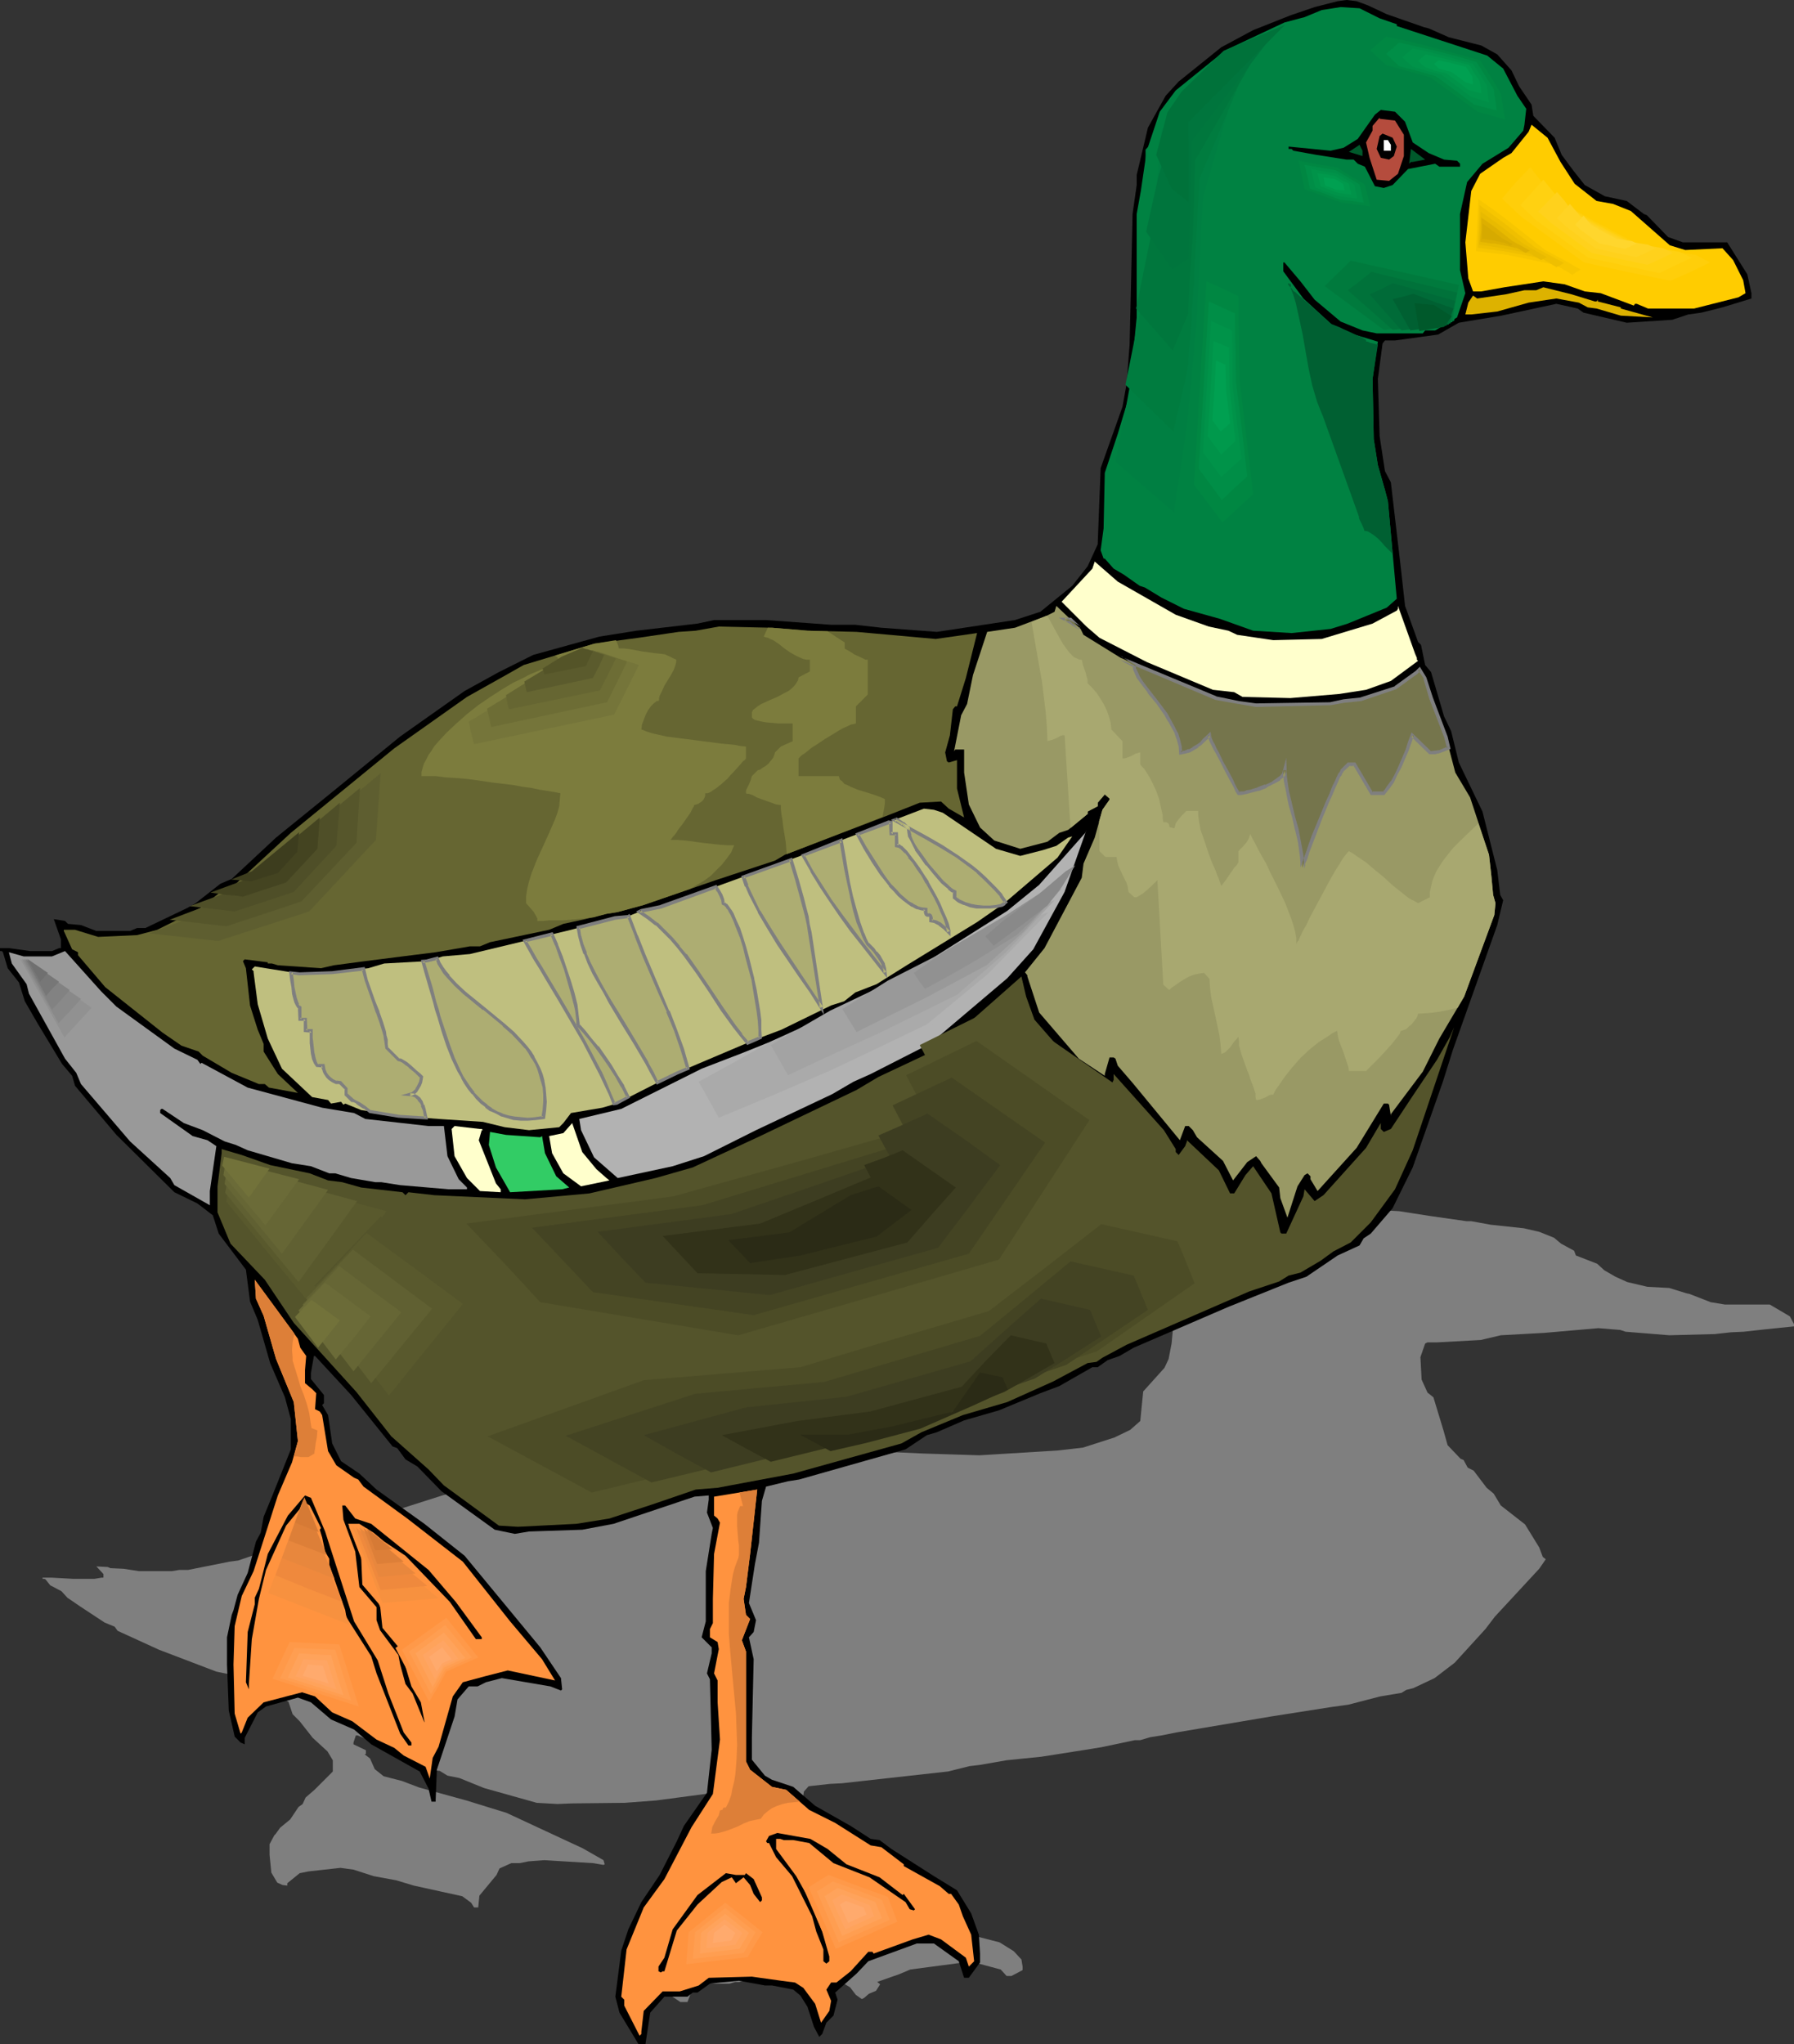 <?xml version="1.0" encoding="UTF-8" standalone="no"?>
<svg
   version="1.0"
   width="129.766mm"
   height="147.83mm"
   id="svg172"
   sodipodi:docname="Duck - Mallard 2.wmf"
   xmlns:inkscape="http://www.inkscape.org/namespaces/inkscape"
   xmlns:sodipodi="http://sodipodi.sourceforge.net/DTD/sodipodi-0.dtd"
   xmlns="http://www.w3.org/2000/svg"
   xmlns:svg="http://www.w3.org/2000/svg">
  <rect width="100%" height="100%" fill="#333333" stroke="none"/>
  <sodipodi:namedview
     id="namedview172"
     pagecolor="#ffffff"
     bordercolor="#000000"
     borderopacity="0.25"
     inkscape:showpageshadow="2"
     inkscape:pageopacity="0.0"
     inkscape:pagecheckerboard="0"
     inkscape:deskcolor="#d1d1d1"
     inkscape:document-units="mm" />
  <defs
     id="defs1">
    <pattern
       id="WMFhbasepattern"
       patternUnits="userSpaceOnUse"
       width="6"
       height="6"
       x="0"
       y="0" />
  </defs>
  <path
     style="fill:#7f7f7f;fill-opacity:1;fill-rule:evenodd;stroke:none"
     d="m 385.577,331.552 5.171,0.808 10.181,1.454 h 1.293 l 5.333,0.969 9.05,0.969 4.202,0.969 4.04,1.616 1.939,1.616 3.555,1.939 0.485,1.293 5.818,2.262 1.939,1.777 3.07,1.777 3.232,1.454 5.494,1.293 5.979,0.323 4.686,1.454 0.808,0.162 5.818,2.262 3.878,0.646 h 12.282 l 5.494,3.232 1.131,2.1 v 0.646 l -7.918,0.808 -5.818,0.646 -3.555,0.162 -4.363,0.485 -12.443,0.323 -11.958,-0.969 -1.454,-0.485 -5.979,-0.485 -14.867,1.293 -11.797,0.646 -5.494,1.293 -11.797,0.646 h -2.747 l -0.646,0.323 -1.293,3.716 0.323,6.14 1.616,3.555 1.616,1.293 2.747,9.048 1.131,4.039 3.555,3.716 0.808,0.323 1.131,2.1 1.616,0.808 3.555,4.686 1.939,1.616 1.939,3.232 6.626,5.17 3.878,6.301 0.97,2.585 0.808,0.646 -1.778,2.585 -12.12,13.088 -2.586,3.393 -8.403,9.21 -5.494,4.201 -5.818,2.747 -1.939,0.485 -1.293,0.808 -5.818,0.969 -8.726,2.262 -4.686,0.646 -16.483,2.585 -25.856,4.363 -4.04,0.808 -3.07,0.485 -2.747,0.808 h -1.454 l -9.211,1.939 -5.01,0.808 -11.312,1.777 -9.534,0.969 -7.434,1.293 -2.747,0.323 -5.818,1.454 -29.088,3.232 -3.232,0.162 -5.818,0.646 -1.293,1.454 -0.646,4.363 -1.131,2.424 -1.616,4.039 1.939,1.777 -0.808,1.293 -1.131,0.485 1.131,2.262 -0.485,8.402 V 517.04 l 3.555,1.777 2.101,0.323 5.818,0.808 5.979,1.939 9.696,2.262 5.494,1.293 2.424,0.162 3.07,0.969 11.797,2.747 6.302,1.616 3.878,2.424 2.101,2.262 0.323,1.939 v 0.969 l -3.07,1.616 h -1.293 l -1.616,-1.777 -6.626,-1.777 h -4.686 l -13.413,1.777 -3.07,1.293 -5.979,2.1 0.808,0.646 -1.131,1.777 -1.939,0.808 -1.293,1.131 -0.646,0.323 -1.616,-1.131 -1.616,-2.1 -1.939,-1.131 -1.939,-0.646 -5.818,-0.485 h -2.101 l -6.949,-0.485 -5.171,0.162 -2.747,0.162 -3.555,0.969 h -1.131 l -1.616,0.485 h -6.302 l -3.878,1.616 -1.293,3.393 h -1.939 l -5.01,-3.393 -1.131,-1.616 1.616,-5.009 1.778,-2.1 3.555,-3.07 5.171,-2.747 4.686,-3.555 1.939,-1.616 6.302,-3.555 1.131,-4.524 -0.323,-7.432 -0.808,-0.646 1.131,-2.1 v -0.646 l -2.586,-1.131 1.131,-1.616 v -5.332 l 1.454,-4.039 0.485,-0.485 -1.616,-1.616 0.485,-1.454 v -0.485 l -4.04,0.162 -21.978,2.908 -8.565,0.646 -14.544,0.162 -3.878,0.162 -5.656,-0.323 -14.382,-4.039 -6.787,-2.747 -3.232,-0.646 -2.101,-1.293 -1.293,-0.162 -11.312,-5.494 -9.858,-4.039 H 97.283 l -0.646,1.939 v 0.485 l 3.394,1.616 v 0.969 l -0.323,0.162 1.454,1.131 1.293,2.908 2.424,1.939 5.01,1.293 4.686,1.777 12.928,3.555 10.989,3.393 20.846,9.694 5.656,3.232 0.323,1.131 -0.323,0.162 -2.909,-0.485 -13.251,-0.808 -4.363,0.323 -2.424,0.485 h -2.262 l -3.232,1.454 -0.808,1.777 -4.686,5.655 -0.323,3.232 v 0 h -1.131 l -0.808,-1.293 -2.424,-1.777 -13.251,-2.908 -4.848,-1.454 -6.141,-1.131 -5.494,-1.777 -3.555,-0.485 -8.726,0.969 -2.424,0.485 -3.394,2.747 v 0.646 l -1.293,-0.162 -1.454,-0.646 -1.616,-2.747 -0.485,-4.847 V 504.114 l 1.293,-2.424 0.323,-0.323 1.293,-1.777 2.747,-2.262 2.262,-3.393 1.131,-0.808 0.808,-1.777 2.424,-2.1 5.01,-5.009 v -3.07 l -1.454,-2.424 -4.04,-3.716 -3.555,-4.524 -1.939,-1.939 -1.131,-3.393 -7.434,-3.716 -1.616,-2.1 -4.363,-1.131 -6.302,-1.293 -15.675,-5.978 -11.312,-5.17 -0.808,-1.131 -2.747,-1.131 -6.626,-4.363 -3.555,-2.424 -1.616,-1.777 -3.07,-1.616 -1.293,-1.616 -0.323,-0.162 h -0.485 v -0.323 h 2.424 l 5.818,0.323 h 5.979 l 1.939,-0.323 h 0.485 v -0.969 l -1.939,-2.1 3.07,0.162 0.808,0.323 3.555,0.162 4.202,0.646 h 9.05 l 1.939,-0.323 h 2.424 l 11.312,-2.262 2.424,-0.323 6.626,-2.262 3.232,-0.323 12.12,-4.524 14.544,-4.524 19.23,-6.14 17.614,-4.847 9.534,-1.939 9.373,-1.777 18.099,-1.939 10.181,-0.646 16.483,-0.808 4.686,-0.323 h 14.221 l 17.614,0.485 h 6.626 l 7.11,0.323 15.352,0.485 21.17,-1.293 7.11,-0.808 8.565,-2.747 4.363,-2.1 2.747,-2.424 0.808,-8.079 5.818,-6.463 1.131,-2.424 0.808,-4.201 0.485,-5.17 0.323,-8.563 1.293,-3.07 v -0.969 l 3.07,-5.009 4.686,-3.393 3.555,-1.616 11.797,-3.555 8.726,-1.777 10.181,-1.616 6.626,-0.969 6.302,-0.485 2.262,-0.162 2.909,0.162 z"
     id="path1" />
  <path
     style="fill:#000000;fill-opacity:1;fill-rule:evenodd;stroke:none"
     d="m 373.942,1.454 5.171,2.424 10.181,3.555 1.293,0.323 5.494,2.424 8.888,2.262 4.363,2.424 3.878,4.363 2.101,4.363 3.394,5.009 0.485,3.07 5.818,5.978 1.939,4.686 3.232,4.363 3.07,3.878 5.494,3.07 5.979,1.293 4.686,3.555 0.808,0.323 5.818,5.978 4.04,1.454 h 12.12 l 5.494,8.725 1.131,5.17 v 1.454 l -7.918,2.424 -5.818,1.454 -3.555,0.485 -4.363,1.454 -12.443,0.808 -11.797,-2.747 -1.616,-1.131 -5.818,-1.293 -15.029,3.232 -11.635,1.939 -5.656,3.232 -11.797,1.616 h -2.747 l -0.646,0.808 -1.293,9.695 0.485,15.673 1.454,9.533 1.616,3.07 2.747,23.59 1.131,10.179 3.555,9.856 0.808,0.808 1.131,5.494 1.616,1.939 3.555,12.118 1.939,4.039 2.101,8.563 6.464,13.411 4.04,15.996 0.808,6.786 0.808,1.454 -1.616,6.786 -12.12,34.092 -2.747,8.725 -8.242,23.428 -5.494,11.149 -5.979,6.948 -1.939,1.293 -1.131,1.939 -5.979,2.747 -8.565,5.817 -4.848,1.616 -16.483,6.625 -25.856,11.149 -3.878,2.262 -3.232,1.131 -2.747,1.939 h -1.454 l -9.05,5.17 -5.171,1.939 -11.312,4.686 -9.534,2.747 -7.434,3.232 -2.747,0.808 -5.818,3.878 -29.088,8.24 -3.07,0.485 -5.979,1.454 -1.131,3.878 -0.808,11.472 -1.131,5.978 -1.616,10.502 1.939,4.686 -0.646,3.232 -1.293,1.454 1.293,5.978 -0.485,21.489 v 5.978 l 3.555,4.363 1.939,1.131 5.818,1.939 5.979,5.17 9.696,5.494 5.494,3.555 2.424,0.323 3.232,2.424 11.635,7.432 6.302,3.878 3.878,6.301 2.101,5.817 0.323,5.17 v 2.424 l -3.07,4.201 h -1.293 l -1.454,-4.524 -6.787,-4.847 h -4.686 l -13.251,4.847 -3.232,3.393 -5.818,5.17 0.646,1.939 -1.131,4.363 -1.939,1.939 -1.131,3.07 -0.808,0.808 -1.454,-2.747 -1.778,-5.494 -1.939,-3.07 -1.939,-1.616 -5.818,-1.131 h -1.939 l -7.11,-1.293 -5.171,0.485 -2.747,0.323 -3.394,2.424 h -1.293 l -1.454,1.131 h -6.302 l -3.878,4.363 -1.293,8.563 h -1.939 l -5.171,-8.563 -1.131,-4.363 1.616,-12.603 1.939,-5.817 3.555,-7.432 5.01,-7.432 4.686,-9.21 1.939,-4.201 6.302,-9.048 1.293,-11.795 -0.485,-19.227 -0.808,-1.616 1.293,-5.494 v -1.616 l -2.747,-2.747 1.131,-4.363 v -13.734 l 1.616,-10.179 0.323,-1.616 -1.616,-4.201 0.485,-3.555 v -1.131 l -3.878,0.323 -22.139,7.432 -8.565,1.616 -14.544,0.485 -3.878,0.646 -5.494,-1.131 -14.544,-10.502 -6.626,-6.786 -3.232,-1.939 -2.262,-3.07 -1.293,-0.485 L 95.99,381.317 86.133,370.653 h -0.323 l -0.808,4.686 v 1.616 L 88.557,381.317 v 2.262 l -0.485,0.485 1.616,2.747 1.131,7.756 2.424,4.847 5.01,3.393 4.686,4.363 13.09,9.371 10.989,8.725 20.685,25.044 5.656,8.402 0.323,3.07 -0.323,0.323 -2.909,-1.131 -13.251,-2.262 -4.363,1.131 -2.262,1.131 h -2.424 l -3.07,3.555 -0.808,4.686 -4.848,14.542 -0.323,8.24 v 0.485 h -1.131 l -0.808,-3.555 -2.424,-4.686 -13.251,-7.432 -4.686,-4.039 -6.302,-2.747 -5.494,-4.686 -3.555,-1.293 -8.726,2.424 -2.262,1.616 -3.555,6.948 v 1.777 l -1.131,-0.485 -1.616,-1.616 -1.616,-7.109 -0.485,-12.603 v -7.432 l 1.293,-6.14 0.485,-1.293 1.131,-4.201 2.747,-5.978 2.262,-8.563 1.293,-2.424 0.808,-4.363 2.262,-5.494 5.171,-12.926 v -8.24 l -1.616,-5.978 -4.04,-9.371 -3.394,-11.795 -2.101,-5.009 -1.131,-8.725 -7.434,-9.856 -1.616,-5.009 -4.202,-3.232 -6.302,-3.07 L 31.835,310.224 20.523,296.813 19.715,294.067 16.968,290.835 10.342,279.848 6.787,273.708 5.171,268.538 2.101,264.66 0.808,260.297 0.485,259.974 H 0 v -0.808 h 2.424 l 5.818,0.808 h 5.979 l 1.939,-0.808 h 0.485 v -2.424 l -1.939,-5.494 3.07,0.485 0.808,0.808 3.555,0.323 4.202,1.616 h 9.211 l 1.939,-0.808 h 2.262 l 11.474,-5.494 2.262,-1.293 6.787,-5.332 3.07,-1.293 12.12,-11.31 14.544,-11.795 19.392,-15.834 17.614,-12.441 9.373,-5.17 9.373,-4.686 18.099,-5.009 10.181,-1.616 16.645,-1.939 4.525,-0.969 h 14.221 l 17.776,1.293 h 6.626 l 7.11,0.808 15.19,1.131 21.331,-3.232 6.949,-2.262 8.726,-7.109 4.202,-5.332 2.747,-5.978 0.808,-20.843 5.979,-16.804 1.131,-6.301 0.808,-10.664 0.323,-13.734 0.485,-21.974 1.131,-7.917 V 47.826 l 3.07,-12.926 4.848,-8.725 3.555,-3.878 L 333.865,12.926 342.592,8.24 352.772,4.201 359.398,1.939 365.7,0.323 368.124,0 l 2.747,0.323 z"
     id="path2" />
  <path
     style="fill:#008242;fill-opacity:1;fill-rule:evenodd;stroke:none"
     d="m 377.174,5.009 4.686,1.616 v 0.485 l 24.725,8.079 4.363,3.555 3.878,7.432 2.424,3.555 -0.485,4.363 -0.323,1.616 -4.04,4.686 -7.11,4.363 -4.202,5.009 -1.939,8.725 v 15.35 l 1.454,6.301 -2.262,6.625 -5.979,3.555 h -2.747 l -0.646,0.808 h -12.605 l -3.878,-0.808 -5.979,-2.424 -7.11,-5.978 -3.878,-5.009 -4.363,-5.17 h -0.323 v 2.424 l 5.494,7.432 7.757,7.109 0.808,0.808 0.323,-0.323 2.424,1.454 9.05,2.747 -1.454,10.179 0.323,16.481 1.131,7.109 1.939,6.786 0.808,3.07 2.424,26.66 -2.747,2.424 -10.666,4.363 -4.686,1.454 -10.666,1.131 -10.504,-0.646 -9.05,-3.232 -9.858,-2.747 -6.141,-3.07 -4.525,-2.747 -1.454,-0.485 -4.363,-3.07 -2.747,-1.616 -2.424,-2.747 h -0.323 l -0.808,-2.262 0.808,-5.978 0.323,-15.188 3.555,-10.664 3.555,-11.795 0.808,-11.795 0.808,-8.24 V 58.49 l 1.131,-6.301 1.616,-10.987 3.555,-10.664 4.363,-5.817 13.574,-10.987 16.16,-7.594 5.494,-1.454 4.686,-1.939 5.171,-0.808 5.171,0.323 z"
     id="path3" />
  <path
     style="fill:#000000;fill-opacity:1;fill-rule:evenodd;stroke:none"
     d="m 384.123,33.284 2.101,5.655 4.363,2.908 4.202,1.777 3.555,0.323 0.808,0.808 v 0.808 h -5.656 l -1.131,-0.808 -7.434,1.454 -4.202,4.363 -2.424,0.808 -2.424,-0.485 -2.747,-5.332 -1.939,-0.808 -1.131,-1.131 h -1.939 l -8.242,-1.293 -6.302,-1.131 -0.485,-0.485 h -0.808 v -0.646 l 11.474,1.131 3.555,-0.808 3.878,-2.424 4.686,-6.625 1.616,-1.293 3.878,0.485 z"
     id="path4" />
  <path
     style="fill:#b54c3d;fill-opacity:1;fill-rule:evenodd;stroke:none"
     d="m 381.376,32.961 2.424,3.878 v 5.817 l -1.616,4.847 -2.424,1.939 -3.394,-0.323 -1.939,-5.978 -0.97,-4.201 1.778,-3.232 v -1.293 l 1.939,-2.262 v 0.323 z"
     id="path5" />
  <path
     style="fill:#ffcc00;fill-opacity:1;fill-rule:evenodd;stroke:none"
     d="m 426.624,44.272 3.878,5.978 5.979,4.686 4.525,0.808 4.848,1.939 10.666,9.371 4.202,1.293 10.181,-0.485 2.909,3.232 2.747,5.494 0.646,3.555 -1.939,1.131 -12.12,3.07 h -12.605 l -3.07,-1.293 h -0.485 l -0.323,0.485 -9.05,-3.393 -4.363,-0.485 -5.494,-1.939 -5.818,-0.808 -10.666,1.616 -6.302,1.131 h -2.262 l -1.293,-3.555 -0.808,-9.856 1.616,-14.057 2.424,-4.686 6.302,-4.363 2.262,-1.293 4.686,-5.817 0.808,-1.939 4.363,3.555 z"
     id="path6" />
  <path
     style="fill:#000000;fill-opacity:1;fill-rule:evenodd;stroke:none"
     d="m 381.86,40.071 -0.808,2.585 -1.293,0.969 -2.262,-0.485 -1.131,-2.424 0.808,-3.555 0.808,-0.646 2.747,1.131 z"
     id="path7" />
  <path
     style="fill:#ffffff;fill-opacity:1;fill-rule:evenodd;stroke:none"
     d="m 380.244,39.586 v 1.616 h -1.939 v -2.908 h 1.131 z"
     id="path8" />
  <path
     style="fill:#00592b;fill-opacity:1;fill-rule:evenodd;stroke:none"
     d="m 372.488,42.656 -3.717,-1.131 2.909,-1.939 0.808,1.616 z"
     id="path9" />
  <path
     style="fill:#00592b;fill-opacity:1;fill-rule:evenodd;stroke:none"
     d="m 386.224,44.272 h -0.485 l -0.485,0.485 0.485,-4.039 3.878,2.908 z"
     id="path10" />
  <path
     style="fill:#ddb200;fill-opacity:1;fill-rule:evenodd;stroke:none"
     d="m 435.996,82.403 h 0.485 l 0.323,-0.485 v 0.485 l 6.302,1.616 v 0.323 l 8.726,2.424 -8.726,-0.485 -6.626,-1.939 -2.424,-0.323 -2.424,-1.293 -6.141,-1.131 -7.595,1.131 -8.565,2.424 -7.11,0.808 h -1.616 l 0.808,-3.232 1.293,-1.939 1.131,0.808 7.757,-1.131 5.171,-1.131 h 3.232 l 1.939,-0.808 7.757,1.939 z"
     id="path11" />
  <path
     style="fill:#ffffcc;fill-opacity:1;fill-rule:evenodd;stroke:none"
     d="m 321.422,168.038 9.05,3.232 5.333,1.131 2.424,1.131 9.858,1.454 13.251,-0.323 13.898,-4.201 6.626,-3.555 0.323,-0.485 v -0.808 l 4.686,13.088 0.485,1.131 v 0.485 l 0.323,0.323 -7.434,5.494 -6.787,2.424 -7.272,1.131 -13.413,1.131 -13.09,-0.323 -2.262,-1.293 -5.818,-0.646 -18.099,-7.594 -12.928,-6.625 -3.555,-3.07 -6.787,-6.786 8.403,-9.048 0.646,-1.939 6.302,5.494 z"
     id="path12" />
  <path
     style="fill:#999965;fill-opacity:1;fill-rule:evenodd;stroke:none"
     d="m 296.212,173.532 10.181,6.301 11.15,4.686 14.706,6.301 6.302,1.131 4.848,0.808 20.362,-0.323 3.555,-0.808 4.686,-0.485 9.373,-3.07 5.979,-4.363 0.646,-0.646 1.616,2.262 1.616,5.494 4.04,10.502 2.586,9.856 4.04,6.786 5.171,15.673 0.646,5.817 0.485,5.17 0.646,2.262 -0.323,3.232 -8.242,22.297 -6.787,11.472 -4.525,9.048 -8.726,11.633 v 0.485 l -0.485,-3.07 -0.323,-0.323 h -1.131 l -7.434,12.118 -10.666,11.795 -1.939,-3.232 v -0.808 l -0.808,-0.808 -0.808,0.485 -1.939,3.07 -2.747,8.563 -1.939,-5.332 -0.323,-2.908 -4.848,-6.625 -0.323,-0.646 -1.131,-1.293 -2.424,1.616 -3.878,5.009 -2.747,-5.332 -7.11,-6.463 -1.131,-1.939 -1.131,-1.131 h -0.97 l -1.454,3.878 -12.928,-15.673 -4.04,-4.686 -0.646,-1.939 -0.485,-0.323 h -1.131 l -1.293,4.524 v 0.485 l -7.11,-4.686 -10.827,-12.603 -3.232,-9.856 v -0.323 l -0.646,-0.808 5.333,-6.625 10.181,-19.227 0.485,-3.878 3.07,-7.109 2.101,-7.594 1.939,-2.747 v -0.323 l -1.293,-1.131 -1.939,2.262 v 0.969 l -2.747,1.454 v 0.646 l -5.333,4.363 -2.424,0.808 -3.232,2.424 -7.434,1.939 -7.11,-2.262 -3.878,-3.555 -3.07,-6.301 -1.293,-8.725 v -6.301 h -2.424 l -0.323,0.485 1.939,-9.856 1.616,-3.07 1.616,-7.917 3.878,-11.795 7.595,-1.131 8.565,-3.232 2.262,-1.131 0.485,-1.616 6.626,6.301 z"
     id="path13" />
  <path
     style="fill:#666632;fill-opacity:1;fill-rule:evenodd;stroke:none"
     d="m 220.745,172.401 13.413,0.323 21.654,1.939 11.312,-1.616 -3.07,12.28 -2.424,7.756 h -0.485 l -0.646,0.808 -0.808,7.109 -1.293,4.686 0.485,2.424 0.485,0.323 2.262,-0.646 v 7.756 l 1.939,7.917 -4.202,-2.424 -2.101,-1.939 -5.818,0.323 -9.373,3.716 -27.472,10.502 -2.747,1.616 -16.16,5.332 -19.715,6.786 -7.11,1.939 -3.07,0.485 -5.818,1.454 -5.979,1.293 -3.878,1.616 -16.16,3.393 -2.747,1.131 h -2.747 l -4.686,0.808 -4.686,0.808 -9.05,1.131 -10.181,1.293 -8.565,1.131 -3.555,0.808 -11.797,-0.808 -1.616,-0.485 h -1.131 v -0.323 l -6.302,-0.808 -0.485,0.485 0.808,1.939 1.131,10.179 2.101,6.625 1.616,3.878 v 2.1 l 3.878,6.14 5.494,5.17 -7.918,-1.454 -1.131,-0.969 H 70.781 l -7.434,-3.07 -7.918,-4.686 -1.131,-1.131 -4.686,-1.616 -5.171,-3.555 -15.675,-12.441 -7.434,-8.725 v -0.808 l -1.616,-0.808 -2.262,-5.009 v -0.323 h 3.07 l 6.302,1.939 10.666,-0.485 5.494,-1.454 4.202,-2.1 7.595,-3.878 6.949,-5.494 2.424,-0.808 15.352,-14.219 28.28,-23.105 19.877,-14.057 10.666,-5.978 4.848,-2.747 19.23,-5.817 12.12,-1.616 10.989,-1.616 4.686,-0.323 6.302,-1.131 14.544,0.323 z"
     id="path14" />
  <path
     style="fill:#bfbf7f;fill-opacity:1;fill-rule:evenodd;stroke:none"
     d="m 257.752,222.166 14.544,9.856 6.626,1.939 6.302,-1.616 3.555,-1.131 3.232,-2.262 1.131,-0.323 -4.04,5.817 -14.544,12.441 -7.434,5.17 -19.23,11.795 -8.242,5.17 -5.818,2.262 -3.07,2.424 -3.555,1.131 -13.574,6.625 -7.272,2.747 -21.331,9.048 -16.483,8.402 -3.878,1.131 -8.565,1.454 -2.101,2.747 -1.131,1.131 -8.242,0.808 -6.626,-0.808 -5.979,-1.454 -12.12,-0.808 -10.989,-0.808 -10.181,-1.616 -4.363,-1.777 -0.485,0.323 -0.646,-0.808 -2.747,0.485 -0.808,-0.969 -4.363,-0.808 -8.242,-7.756 -3.878,-8.24 -2.747,-9.371 -1.131,-8.725 v -0.323 l -0.485,-0.485 0.808,-0.808 12.12,1.939 9.05,-0.323 9.858,-1.131 4.363,-1.293 11.797,-0.646 4.202,-1.293 7.434,-0.646 27.634,-6.625 12.12,-3.232 3.555,-0.485 3.555,-1.454 5.333,-1.131 38.138,-13.895 33.774,-12.926 2.747,0.323 z"
     id="path15" />
  <path
     style="fill:#b2b2b2;fill-opacity:1;fill-rule:evenodd;stroke:none"
     d="m 282.476,259.489 -7.11,7.917 -21.17,17.935 -16.16,8.24 -4.686,2.1 -5.818,3.393 -20.846,9.856 -14.221,7.109 -8.565,2.747 -15.029,3.231 -6.464,-5.655 -3.555,-7.432 -0.485,-3.07 11.474,-2.747 21.978,-10.987 7.11,-2.747 3.394,-1.293 18.099,-7.271 18.907,-10.341 4.363,-1.454 31.674,-20.035 8.726,-7.109 12.605,-14.219 0.323,-0.808 -5.979,16.965 z"
     id="path16" />
  <path
     style="fill:#999999;fill-opacity:1;fill-rule:evenodd;stroke:none"
     d="m 31.835,275.162 15.837,11.472 6.302,3.07 0.808,1.131 0.323,-0.323 12.605,6.786 20.362,5.494 8.726,1.454 3.07,1.616 17.291,1.939 h 4.202 l 0.97,8.24 3.07,6.301 2.262,2.262 v 0.485 h -5.01 l -13.251,-1.131 -5.171,-0.808 h -1.616 l -6.626,-1.131 -4.363,-1.293 h -1.616 l -5.01,-1.939 -5.171,-0.808 -12.12,-3.555 -3.232,-1.454 -3.07,-0.969 -5.979,-3.07 -5.171,-1.939 -5.818,-3.878 h -0.323 l -0.323,0.323 v 0.808 l 8.888,6.301 4.04,1.131 2.424,1.616 -1.778,12.28 v 3.878 l -9.696,-5.494 -1.131,-1.939 -10.989,-10.018 -13.413,-15.673 -1.293,-3.07 -3.07,-3.878 -9.858,-17.773 -0.646,-2.585 -4.04,-5.655 -0.808,-3.07 4.04,1.131 h 7.757 l 3.555,-1.454 9.858,10.987 z"
     id="path17" />
  <path
     style="fill:#54542b;fill-opacity:1;fill-rule:evenodd;stroke:none"
     d="m 282.8,278.717 5.494,6.301 7.434,7.432 5.979,3.878 0.808,1.293 h 0.808 l 1.131,-2.424 v -1.616 l 13.736,15.35 3.232,5.17 v 0.808 l 0.808,0.808 1.778,-2.424 0.485,-1.293 v -0.323 l 8.726,8.24 3.07,6.301 h 1.131 l 3.07,-5.009 2.101,-2.424 5.01,7.432 2.424,10.664 0.323,0.323 h 1.293 l 4.686,-10.179 0.323,-1.939 2.747,3.232 2.424,-1.616 11.635,-12.926 3.717,-6.301 0.323,-0.485 v 1.616 l 0.808,0.808 1.939,-0.808 5.979,-9.048 6.626,-9.856 3.555,-6.301 1.131,-2.585 -11.312,33.608 -4.848,10.664 -6.626,9.048 -5.494,5.494 -4.686,2.424 -3.555,2.585 -5.494,3.232 -3.232,0.808 -2.586,1.616 -8.242,2.747 -33.451,14.542 -6.626,3.555 -1.616,1.131 -2.424,0.323 -9.373,5.009 -12.605,5.655 -12.12,3.555 -11.312,4.686 -5.494,3.07 -29.573,8.24 -20.685,3.878 -5.979,0.485 -11.797,4.039 -11.797,3.878 -9.05,1.454 -15.998,0.808 -5.171,-0.323 -15.029,-10.987 -4.202,-4.363 -10.181,-9.048 -9.534,-12.118 -17.13,-18.904 -7.918,-11.795 -9.373,-9.856 -3.555,-8.563 v -7.109 l 1.131,-9.048 v -1.131 l 5.494,1.616 7.757,2.747 10.827,2.262 5.01,1.939 3.878,0.485 5.171,1.454 11.312,1.293 0.808,0.808 0.808,-0.808 7.11,0.808 24.725,1.131 17.614,-1.616 18.099,-4.201 10.181,-2.908 18.422,-8.563 26.341,-12.603 5.979,-3.555 14.059,-6.625 5.818,-3.878 19.23,-16.965 1.293,5.494 z"
     id="path18" />
  <path
     style="fill:#ffffcc;fill-opacity:1;fill-rule:evenodd;stroke:none"
     d="m 163.054,319.595 2.747,2.424 0.808,0.646 -7.757,1.616 -4.848,-3.555 -3.07,-5.494 -0.808,-4.686 3.878,-0.808 2.424,-2.747 2.747,7.917 z"
     id="path19" />
  <path
     style="fill:#ffffcc;fill-opacity:1;fill-rule:evenodd;stroke:none"
     d="m 131.704,308.608 0.323,0.323 h -0.323 l -0.808,2.747 4.686,11.795 1.293,1.616 v 0.808 l -5.656,-0.323 -3.555,-3.555 -3.394,-5.978 -0.808,-7.432 0.808,-0.808 6.949,0.808 z"
     id="path20" />
  <path
     style="fill:#32cc65;fill-opacity:1;fill-rule:evenodd;stroke:none"
     d="m 147.702,310.87 0.485,-0.323 0.808,4.686 3.07,6.301 3.555,3.07 -1.939,0.485 -14.221,0.808 -3.878,-6.786 -1.939,-6.14 0.323,-3.555 4.363,0.808 z"
     id="path21" />
  <path
     style="fill:#ff933f;fill-opacity:1;fill-rule:evenodd;stroke:none"
     d="m 81.446,365.967 0.646,2.424 1.616,2.262 -0.323,3.878 v 3.555 l 1.939,1.616 1.131,1.131 -0.323,4.363 1.293,0.646 0.646,0.969 1.616,9.856 2.262,3.878 4.848,3.393 1.131,0.485 1.454,1.939 11.958,8.725 15.19,11.795 12.928,16.319 8.726,10.341 3.555,5.817 -12.928,-2.747 -6.302,1.616 -5.979,1.616 -2.747,3.878 -3.878,13.734 -1.616,3.07 -0.808,5.655 -1.131,-3.232 -5.979,-3.07 -2.586,-2.1 -4.848,-2.262 -6.626,-5.009 -5.494,-2.424 -4.686,-4.363 -3.555,-1.131 -10.504,2.747 -4.363,4.201 -1.616,4.039 -0.323,0.323 -1.616,-5.494 -0.323,-13.411 0.323,-10.502 1.939,-8.24 3.232,-6.786 6.626,-20.682 3.878,-9.048 1.616,-5.817 -1.131,-10.664 -4.848,-11.795 -3.394,-11.795 -2.101,-4.686 -0.323,-5.17 5.818,7.917 z"
     id="path22" />
  <path
     style="fill:#ff933f;fill-opacity:1;fill-rule:evenodd;stroke:none"
     d="m 203.939,433.829 -0.646,3.232 0.646,4.363 1.131,1.131 -2.262,5.817 1.131,3.07 v 30.053 l 1.131,2.262 5.979,4.686 3.878,0.808 6.302,5.494 7.11,3.555 9.696,6.14 2.909,0.485 6.141,4.686 v 0.485 l 9.858,5.494 2.424,2.1 h 0.646 l 2.101,2.908 1.131,3.232 2.262,5.009 0.808,7.271 -1.454,1.454 -0.808,-2.424 -6.787,-5.009 -3.394,-1.293 -4.363,1.293 -10.666,3.878 -0.323,-0.485 h -1.131 l -4.848,5.332 -3.878,3.07 h -1.454 l -1.293,1.939 1.293,3.07 -0.485,2.747 -2.262,3.232 -1.616,-5.17 -3.232,-4.363 -2.262,-1.454 -3.717,-0.485 -5.818,-0.808 -2.262,-0.323 -11.797,0.323 -2.747,2.1 -5.171,1.616 h -4.686 l -5.171,5.332 -0.646,5.655 v 0.646 l -0.485,0.485 -4.202,-8.24 v -1.616 l -0.808,-0.808 1.454,-12.926 4.686,-11.472 5.656,-7.756 7.434,-14.219 5.818,-9.048 1.939,-14.865 -0.646,-10.179 v -5.978 l -0.97,-1.939 1.293,-6.625 -0.323,-1.939 -2.101,-1.293 v -2.262 l 0.808,-1.616 v -6.625 l 0.323,-12.28 1.616,-8.563 -0.646,-1.131 -0.97,-0.808 v -5.17 l 11.797,-1.939 -1.939,17.612 z"
     id="path23" />
  <path
     style="fill:#000000;fill-opacity:1;fill-rule:evenodd;stroke:none"
     d="m 88.88,418.641 7.918,24.559 6.464,10.664 2.909,9.048 4.202,10.664 2.101,2.747 v 0.808 h -0.808 l -2.262,-3.232 -6.464,-16.481 -1.454,-4.686 -6.787,-10.664 -0.323,-1.939 -4.363,-12.441 v -1.616 l -1.131,-1.939 -0.808,-3.878 -0.646,-2.1 0.323,-0.485 -3.07,-6.14 -1.293,-0.808 -5.171,6.301 -5.494,12.118 -1.939,7.917 -1.939,10.987 -0.808,12.28 v 1.454 l -0.808,-1.939 0.485,-13.734 1.939,-7.594 v -1.777 l 1.131,-2.424 2.424,-9.533 5.494,-10.502 4.686,-5.494 1.616,0.646 z"
     id="path24" />
  <path
     style="fill:#000000;fill-opacity:1;fill-rule:evenodd;stroke:none"
     d="m 97.121,415.086 4.363,1.454 15.675,12.603 7.434,8.725 7.11,9.694 v 0.485 h -1.616 l -7.11,-10.179 -12.12,-12.603 -5.818,-3.878 -2.909,-2.424 -3.878,-2.424 h -3.07 l 3.555,9.048 0.323,7.594 4.848,5.655 0.646,6.14 4.848,5.817 3.07,10.179 2.586,4.363 0.97,5.17 v 0.323 l -3.232,-7.917 -1.939,-2.585 -1.454,-5.332 -0.485,-2.585 -5.01,-6.786 -0.97,-2.747 v -3.555 l -4.686,-5.494 -1.131,-9.694 -3.232,-8.725 -0.323,-3.878 h 0.808 z"
     id="path25" />
  <path
     style="fill:#000000;fill-opacity:1;fill-rule:evenodd;stroke:none"
     d="m 226.24,505.407 5.171,4.201 9.05,3.555 6.302,4.847 0.323,-0.323 3.07,4.201 -0.323,0.323 -1.131,-0.323 -1.131,-1.939 -9.858,-6.786 -9.858,-3.878 -6.626,-5.494 -4.363,-0.808 h -2.586 l -0.97,-0.323 h -1.131 v 2.747 l 5.494,7.432 3.07,5.494 4.04,9.694 1.939,6.786 v 1.293 l -0.808,0.646 -0.808,-0.646 v -3.232 l -1.939,-4.847 -1.131,-4.201 -5.494,-10.987 -4.363,-5.17 -1.939,-3.878 h -0.485 l -0.323,-0.485 0.808,-1.454 2.262,-0.808 9.05,1.616 z"
     id="path26" />
  <path
     style="fill:#000000;fill-opacity:1;fill-rule:evenodd;stroke:none"
     d="m 203.616,512.516 0.323,-0.485 2.101,1.616 2.262,5.009 v 0.808 l -0.485,0.485 -1.778,-2.262 -0.97,-2.424 -1.778,-2.1 -2.101,1.616 -1.131,-1.616 -2.747,1.293 -6.626,6.14 -5.656,7.109 -3.394,11.149 h -0.485 l -0.485,0.323 -0.646,-0.323 v -1.293 l 1.616,-2.424 2.262,-7.756 6.787,-9.371 7.757,-5.978 2.747,0.485 z"
     id="path27" />
  <path
     style="fill:#008242;fill-opacity:1;fill-rule:evenodd;stroke:none"
     d="m 337.744,15.673 -24.563,25.206 v 32.477 l -5.494,43.625 -5.494,30.215 18.907,15.026 6.464,-61.075 2.262,-42.01 z"
     id="path28" />
  <path
     style="fill:#007f42;fill-opacity:1;fill-rule:evenodd;stroke:none"
     d="m 340.491,13.895 -22.947,21.651 -2.424,28.276 -5.171,35.87 -2.424,13.249 -2.586,13.249 15.998,13.895 3.555,-23.752 1.293,-13.572 1.293,-13.895 1.778,-34.9 5.818,-20.035 z"
     id="path29" />
  <path
     style="fill:#007c3f;fill-opacity:1;fill-rule:evenodd;stroke:none"
     d="m 343.238,12.118 -21.493,17.935 -4.525,24.075 -5.01,28.276 -2.262,11.472 -2.262,11.31 6.626,6.463 6.464,6.301 3.878,-16.804 0.97,-12.28 0.808,-12.118 1.454,-27.791 7.757,-18.42 z"
     id="path30" />
  <path
     style="fill:#00773d;fill-opacity:1;fill-rule:evenodd;stroke:none"
     d="m 345.985,10.341 -19.877,14.38 -6.949,19.712 -4.686,20.843 -3.878,19.066 10.019,11.472 2.101,-5.009 2.101,-5.009 0.485,-10.664 0.808,-10.664 0.646,-20.682 9.696,-16.804 z"
     id="path31" />
  <path
     style="fill:#00753d;fill-opacity:1;fill-rule:evenodd;stroke:none"
     d="M 348.732,8.563 330.31,19.389 l -4.686,7.594 -4.525,7.756 -4.363,13.249 -3.394,15.35 3.555,5.17 3.555,5.17 4.525,-3.07 0.485,-18.42 0.323,-13.572 11.474,-15.026 z"
     id="path32" />
  <path
     style="fill:#00723a;fill-opacity:1;fill-rule:evenodd;stroke:none"
     d="m 351.318,6.786 -16.806,7.109 -11.474,11.149 -3.878,5.655 -3.07,11.633 4.202,9.21 4.686,3.716 V 40.071 l -0.162,-6.625 z"
     id="path33" />
  <path
     style="fill:#006032;fill-opacity:1;fill-rule:evenodd;stroke:none"
     d="m 352.126,77.394 v 0.323 l 0.323,0.485 0.808,0.808 0.162,0.323 0.162,0.162 0.162,0.162 0.323,0.162 9.858,8.725 2.424,0.969 0.97,0.485 1.131,0.485 2.424,1.131 1.293,0.485 1.293,0.808 v 0.323 l 0.162,0.162 h 0.323 l 0.646,0.323 2.101,0.485 -1.454,9.371 0.323,16.481 1.131,7.109 1.939,6.786 0.808,3.07 1.293,14.38 -2.101,-2.1 -0.97,-1.131 -0.97,-0.969 -0.97,-0.808 -0.97,-0.646 -0.808,-0.485 -0.97,-0.162 v -0.162 l -0.162,-0.485 -0.485,-1.131 -0.646,-1.293 -0.162,-0.485 v -0.323 l -9.858,-27.468 -0.808,-1.939 -0.808,-2.1 -1.293,-4.363 -0.97,-4.524 -0.808,-4.524 -0.808,-4.686 -0.97,-4.524 -0.97,-4.363 -0.646,-2.1 -0.808,-2.1 0.162,-0.323 v -0.323 l -0.162,-0.323 h -0.323 z"
     id="path34" />
  <path
     style="fill:#008242;fill-opacity:1;fill-rule:evenodd;stroke:none"
     d="m 353.257,42.979 12.282,1.939 9.05,5.494 1.616,7.271 -9.05,-1.293 -11.958,-4.363 z"
     id="path35" />
  <path
     style="fill:#008742;fill-opacity:1;fill-rule:evenodd;stroke:none"
     d="m 355.035,43.948 5.171,0.969 5.171,0.808 3.878,2.424 3.878,2.262 1.454,5.978 -7.757,-0.969 L 356.651,51.704 Z"
     id="path36" />
  <path
     style="fill:#008e47;fill-opacity:1;fill-rule:evenodd;stroke:none"
     d="m 356.651,45.079 8.565,1.454 6.464,3.878 1.131,5.009 -3.232,-0.485 -3.232,-0.323 -4.04,-1.616 -4.202,-1.454 -0.323,-1.616 -0.323,-1.616 z"
     id="path37" />
  <path
     style="fill:#009349;fill-opacity:1;fill-rule:evenodd;stroke:none"
     d="m 358.428,46.21 3.394,0.646 3.394,0.485 2.424,1.454 2.586,1.616 0.808,3.878 -5.01,-0.646 -3.232,-1.131 -3.232,-1.293 z"
     id="path38" />
  <path
     style="fill:#00994c;fill-opacity:1;fill-rule:evenodd;stroke:none"
     d="m 360.206,47.341 2.424,0.323 2.424,0.485 1.778,1.131 1.939,0.969 0.323,1.454 0.323,1.454 -1.939,-0.162 -1.778,-0.323 -4.686,-1.777 z"
     id="path39" />
  <path
     style="fill:#00a051;fill-opacity:1;fill-rule:evenodd;stroke:none"
     d="m 361.822,48.472 3.232,0.485 2.101,1.293 0.485,1.777 -2.262,-0.162 -3.07,-1.131 z"
     id="path40" />
  <path
     style="fill:#008242;fill-opacity:1;fill-rule:evenodd;stroke:none"
     d="m 363.6,68.346 -7.595,8.563 19.715,13.249 21.816,-2.424 1.616,-11.957 z"
     id="path41" />
  <path
     style="fill:#007a3d;fill-opacity:1;fill-rule:evenodd;stroke:none"
     d="m 369.256,71.255 -7.11,6.948 8.08,5.978 8.08,5.978 9.373,-1.131 9.373,-0.969 0.808,-5.009 0.97,-5.17 z"
     id="path42" />
  <path
     style="fill:#00723a;fill-opacity:1;fill-rule:evenodd;stroke:none"
     d="m 374.912,74.325 -3.232,2.585 -3.232,2.424 12.282,10.826 7.918,-0.808 7.918,-0.969 1.778,-8.402 z"
     id="path43" />
  <path
     style="fill:#006b38;fill-opacity:1;fill-rule:evenodd;stroke:none"
     d="m 380.729,77.394 -3.07,1.616 -3.232,1.454 8.726,9.856 6.464,-0.808 6.464,-0.808 1.778,-6.463 z"
     id="path44" />
  <path
     style="fill:#006032;fill-opacity:1;fill-rule:evenodd;stroke:none"
     d="m 386.385,80.303 -2.909,0.808 -2.747,0.646 4.848,8.563 9.858,-1.293 0.97,-2.424 0.97,-2.262 -5.494,-1.939 z"
     id="path45" />
  <path
     style="fill:#00592b;fill-opacity:1;fill-rule:evenodd;stroke:none"
     d="m 392.041,83.373 -5.333,-0.485 1.293,7.594 6.787,-1.131 2.101,-2.908 z"
     id="path46" />
  <path
     style="fill:#008242;fill-opacity:1;fill-rule:evenodd;stroke:none"
     d="m 370.225,12.926 5.171,-4.524 14.221,3.231 15.837,4.363 6.787,10.664 1.293,8.24 -8.726,-2.262 -15.19,-11.149 -14.221,-3.878 z"
     id="path47" />
  <path
     style="fill:#008742;fill-opacity:1;fill-rule:evenodd;stroke:none"
     d="m 374.588,13.734 4.363,-3.716 6.141,1.293 5.979,1.454 13.574,3.716 2.909,4.524 2.747,4.524 1.131,7.109 -7.434,-2.1 -12.928,-9.371 -12.12,-3.393 -2.101,-1.939 z"
     id="path48" />
  <path
     style="fill:#008e47;fill-opacity:1;fill-rule:evenodd;stroke:none"
     d="m 378.952,14.703 3.555,-3.07 5.01,1.131 5.01,1.131 5.656,1.454 5.494,1.616 4.686,7.432 0.808,5.817 -6.141,-1.616 -5.171,-3.878 -5.333,-3.878 -5.01,-1.454 -5.01,-1.293 z"
     id="path49" />
  <path
     style="fill:#009349;fill-opacity:1;fill-rule:evenodd;stroke:none"
     d="m 383.315,15.673 2.909,-2.424 3.878,0.808 3.878,0.969 8.726,2.424 3.717,5.817 0.646,4.686 -4.848,-1.454 -8.242,-6.14 -3.878,-0.969 -3.878,-1.131 z"
     id="path50" />
  <path
     style="fill:#00994c;fill-opacity:1;fill-rule:evenodd;stroke:none"
     d="m 387.678,16.642 2.101,-1.777 2.747,0.646 2.909,0.646 6.302,1.616 1.293,2.262 1.454,2.1 0.323,1.616 0.162,1.777 -3.555,-0.969 -2.909,-2.262 -1.616,-1.131 -1.454,-1.131 -2.909,-0.646 -2.747,-0.969 -1.131,-0.808 z"
     id="path51" />
  <path
     style="fill:#00a051;fill-opacity:1;fill-rule:evenodd;stroke:none"
     d="m 392.041,17.45 1.293,-0.969 3.555,0.808 3.878,0.969 1.778,2.747 0.162,2.1 -2.101,-0.646 -3.717,-2.747 -3.555,-0.969 z"
     id="path52" />
  <path
     style="fill:#ffcc00;fill-opacity:1;fill-rule:evenodd;stroke:none"
     d="m 405.454,52.512 9.211,-10.018 7.434,9.533 12.766,7.432 15.837,8.402 17.13,2.747 4.686,2.424 -12.766,5.978 -27.634,-5.978 -20.2,-14.703 z"
     id="path53" />
  <path
     style="fill:#ffce0a;fill-opacity:1;fill-rule:evenodd;stroke:none"
     d="m 410.625,54.289 3.717,-4.363 4.04,-4.201 6.302,8.24 10.827,6.301 13.413,7.109 14.544,2.262 4.04,2.1 -5.333,2.585 -5.494,2.424 -11.797,-2.424 -11.797,-2.585 -17.13,-12.441 z"
     id="path54" />
  <path
     style="fill:#ffd111;fill-opacity:1;fill-rule:evenodd;stroke:none"
     d="m 415.635,56.067 6.302,-6.948 5.333,6.625 4.363,2.585 4.525,2.747 10.989,5.817 11.958,1.939 3.394,1.616 -4.525,2.1 -4.363,2.1 -19.392,-4.201 -14.221,-10.179 z"
     id="path55" />
  <path
     style="fill:#ffd11c;fill-opacity:1;fill-rule:evenodd;stroke:none"
     d="m 420.483,57.844 5.171,-5.332 2.101,2.424 1.939,2.747 3.555,2.1 3.555,1.939 8.565,4.524 9.373,1.616 2.586,1.293 -3.394,1.616 -3.555,1.616 -7.595,-1.616 -7.595,-1.616 -10.989,-8.079 -1.778,-1.616 z"
     id="path56" />
  <path
     style="fill:#ffd323;fill-opacity:1;fill-rule:evenodd;stroke:none"
     d="m 425.654,59.621 1.778,-1.939 1.778,-1.939 1.616,1.939 1.454,1.777 5.171,3.07 6.302,3.232 6.787,1.131 1.939,0.969 -2.586,1.293 -2.586,1.131 -5.494,-1.131 -5.656,-1.293 -7.918,-5.817 z"
     id="path57" />
  <path
     style="fill:#ffd62d;fill-opacity:1;fill-rule:evenodd;stroke:none"
     d="m 430.664,61.399 2.262,-2.424 1.939,2.424 3.07,1.777 4.04,2.1 4.202,0.646 1.293,0.646 -3.232,1.454 -6.949,-1.454 -5.171,-3.716 z"
     id="path58" />
  <path
     style="fill:#ffcc00;fill-opacity:1;fill-rule:evenodd;stroke:none"
     d="m 413.534,59.46 -9.534,-6.625 -0.808,16.642 9.858,1.131 15.514,3.232 5.494,3.07 2.747,-1.454 -11.474,-6.463 z"
     id="path59" />
  <path
     style="fill:#f7c600;fill-opacity:1;fill-rule:evenodd;stroke:none"
     d="m 412.241,60.267 -3.878,-2.908 -4.202,-2.908 -0.646,14.219 4.202,0.485 4.202,0.485 13.251,2.747 2.262,1.293 1.131,0.646 1.293,0.808 1.131,-0.808 1.131,-0.646 -4.848,-2.747 -4.848,-2.585 z"
     id="path60" />
  <path
     style="fill:#efbf00;fill-opacity:1;fill-rule:evenodd;stroke:none"
     d="m 411.11,60.914 -6.626,-4.847 -0.485,11.633 3.394,0.485 3.555,0.485 5.333,0.969 5.494,1.131 3.717,2.262 0.97,-0.485 1.131,-0.646 -8.08,-4.363 z"
     id="path61" />
  <path
     style="fill:#e8ba00;fill-opacity:1;fill-rule:evenodd;stroke:none"
     d="m 409.979,61.56 -5.171,-3.716 -0.485,9.048 5.494,0.808 4.202,0.808 4.202,0.808 3.07,1.777 1.616,-0.808 -6.302,-3.555 z"
     id="path62" />
  <path
     style="fill:#ddaf00;fill-opacity:1;fill-rule:evenodd;stroke:none"
     d="m 408.848,62.206 -3.878,-2.747 v 3.393 l -0.323,3.232 2.101,0.323 0.97,0.162 h 0.97 l 3.07,0.646 3.07,0.646 1.131,0.646 1.131,0.646 0.485,-0.323 0.646,-0.323 -2.262,-1.293 -2.424,-1.293 -2.262,-1.777 z"
     id="path63" />
  <path
     style="fill:#d6aa00;fill-opacity:1;fill-rule:evenodd;stroke:none"
     d="m 407.716,62.853 -2.424,-1.777 -0.162,4.201 2.424,0.323 3.878,0.808 1.454,0.808 0.646,-0.485 -2.909,-1.616 z"
     id="path64" />
  <path
     style="fill:#008242;fill-opacity:1;fill-rule:evenodd;stroke:none"
     d="m 327.563,98.399 1.616,-26.983 10.181,4.847 0.323,26.821 4.525,37.001 -10.019,9.048 -9.05,-12.28 z"
     id="path65" />
  <path
     style="fill:#008742;fill-opacity:1;fill-rule:evenodd;stroke:none"
     d="m 328.371,99.692 1.454,-22.782 4.363,1.939 4.363,2.1 0.162,11.472 0.162,11.472 3.717,31.184 -4.202,3.878 -4.202,3.878 -3.878,-5.17 -3.878,-5.17 0.97,-16.319 z"
     id="path66" />
  <path
     style="fill:#008e47;fill-opacity:1;fill-rule:evenodd;stroke:none"
     d="m 329.34,101.146 1.131,-18.743 3.555,1.616 3.555,1.616 0.323,18.904 1.616,12.926 1.454,12.764 -3.555,3.232 -3.394,3.232 -6.302,-8.563 z"
     id="path67" />
  <path
     style="fill:#009349;fill-opacity:1;fill-rule:evenodd;stroke:none"
     d="m 330.148,102.6 0.97,-14.865 2.747,1.293 2.909,1.293 0.162,7.432 v 7.432 l 2.424,20.197 -5.494,5.009 -5.01,-6.786 z"
     id="path68" />
  <path
     style="fill:#00994c;fill-opacity:1;fill-rule:evenodd;stroke:none"
     d="m 331.118,103.893 0.646,-10.664 4.202,1.777 0.162,10.826 1.616,14.703 -3.878,3.716 -3.717,-5.009 0.485,-7.594 z"
     id="path69" />
  <path
     style="fill:#00a051;fill-opacity:1;fill-rule:evenodd;stroke:none"
     d="m 332.088,105.347 0.323,-6.786 2.586,1.131 0.162,6.786 1.131,9.21 -2.586,2.262 -2.262,-3.07 z"
     id="path70" />
  <path
     style="fill:#7c7c3d;fill-opacity:1;fill-rule:evenodd;stroke:none"
     d="m 209.918,171.593 -1.131,2.424 0.485,0.162 0.646,0.162 0.646,0.323 0.808,0.323 1.454,0.969 1.616,1.293 1.616,1.131 1.778,0.969 1.778,0.808 0.808,0.162 h 0.97 v 1.616 1.616 l -3.07,1.616 -0.162,0.808 -0.485,0.808 -0.485,0.646 -0.808,0.808 -0.808,0.646 -0.97,0.485 -2.101,1.131 -2.262,0.969 -2.101,0.969 -0.808,0.485 -0.808,0.646 -0.646,0.485 -0.323,0.646 v 1.454 l 0.323,0.323 0.485,0.323 0.646,0.162 0.646,0.162 1.616,0.323 1.778,0.162 1.778,0.162 h 1.616 2.262 v 4.847 l -3.232,1.454 -1.616,1.616 -0.162,0.646 -0.323,0.808 -0.646,0.808 -0.646,0.808 -0.808,0.646 -0.808,0.485 -0.646,0.485 -0.646,0.162 -1.616,1.616 -0.162,0.485 -0.162,0.646 -0.485,1.131 -0.646,1.293 -0.162,0.485 v 0.646 l 0.323,0.162 h 0.485 l 0.97,0.323 1.131,0.646 1.293,0.485 2.747,0.969 1.293,0.485 1.293,0.162 v 1.131 l 0.162,1.454 0.323,1.777 0.162,1.616 0.646,3.878 0.162,1.777 0.162,1.777 26.179,-10.179 0.485,-2.585 0.162,-1.131 v -1.131 l -0.646,-0.323 -0.808,-0.323 -1.778,-0.646 -2.101,-0.646 -2.101,-0.646 -1.939,-0.808 -0.97,-0.485 -0.808,-0.323 -0.485,-0.646 -0.646,-0.485 -0.162,-0.485 -0.162,-0.485 h -10.989 v -4.847 l 0.323,-0.323 0.485,-0.485 0.97,-0.646 0.808,-0.646 0.97,-0.808 1.293,-0.808 2.424,-1.616 2.424,-1.454 1.293,-0.808 1.131,-0.646 1.131,-0.485 0.97,-0.485 0.808,-0.162 0.646,-0.162 v -4.686 l 3.232,-3.232 v -9.533 h -0.646 l -0.97,-0.485 -2.101,-0.969 -0.97,-0.646 -0.808,-0.485 -0.323,-0.162 -0.323,-0.162 -0.162,-0.162 v 0 -1.616 l -4.686,-3.07 -5.494,-0.162 -9.696,-0.808 z"
     id="path71" />
  <path
     style="fill:#7c7c3d;fill-opacity:1;fill-rule:evenodd;stroke:none"
     d="m 168.387,174.986 0.485,1.131 0.162,0.485 0.162,0.646 h 1.293 l 1.454,0.162 3.555,0.646 3.394,0.485 1.616,0.162 1.293,0.162 3.07,1.454 v 0.646 l -0.162,0.646 -0.485,1.454 -0.808,1.454 -1.778,2.908 -0.646,1.454 -0.646,1.293 -0.162,0.646 v 0.646 l -0.323,0.162 h -0.323 l -0.808,0.646 -0.808,0.808 -0.808,1.131 -0.646,1.293 -0.485,1.293 -0.485,1.293 -0.162,1.293 1.616,0.646 1.616,0.485 3.555,0.808 3.717,0.485 3.878,0.485 3.717,0.485 3.717,0.485 3.555,0.323 1.616,0.323 1.616,0.162 v 1.616 1.616 l -0.323,0.485 -0.323,0.162 -0.162,0.162 -1.131,1.293 -1.454,1.616 -0.808,0.808 -0.808,0.969 -1.616,1.454 -1.616,1.293 -0.808,0.485 -0.646,0.485 -0.808,0.323 h -0.646 v 0.646 l -0.162,0.485 -0.323,0.646 -0.485,0.485 -0.485,0.323 -0.485,0.323 -0.485,0.162 -0.646,0.162 v 0.323 l -0.323,0.485 -0.323,0.646 -0.323,0.646 -1.131,1.616 -1.131,1.616 -1.131,1.454 -0.485,0.808 -0.485,0.646 -0.485,0.485 -0.323,0.485 -0.162,0.162 -0.162,0.162 h 1.939 l 2.262,0.162 4.686,0.646 4.525,0.485 2.262,0.162 h 1.778 l -0.808,1.939 -1.293,1.777 -1.293,1.616 -1.454,1.454 -1.616,1.616 -1.778,1.293 -1.939,1.131 -1.939,1.131 -12.605,4.363 -7.11,1.939 -3.07,0.485 -3.555,0.969 -4.363,0.485 -4.04,0.323 h -1.939 -1.778 l -1.616,0.162 h -1.616 v -0.646 l -0.323,-0.646 -0.646,-1.131 -0.97,-1.131 -1.131,-1.293 v -1.939 l 0.323,-2.1 0.485,-1.939 0.646,-2.1 1.454,-3.716 1.778,-3.878 1.616,-3.555 1.616,-3.716 0.646,-1.777 0.485,-1.777 0.162,-1.777 0.162,-1.777 -1.616,-0.323 -1.939,-0.323 -2.101,-0.323 -2.262,-0.485 -2.424,-0.323 -2.586,-0.485 -5.494,-0.646 -5.494,-0.808 -2.747,-0.323 -2.424,-0.162 -2.586,-0.162 -2.262,-0.323 h -2.101 -1.939 v -1.131 l 0.323,-1.131 0.323,-1.131 0.646,-1.131 0.646,-1.293 0.808,-1.131 0.808,-1.293 1.131,-1.293 2.262,-2.424 2.586,-2.424 2.909,-2.585 3.07,-2.424 3.07,-2.1 3.232,-2.1 3.232,-1.939 3.07,-1.454 1.454,-0.808 2.747,-1.131 1.293,-0.485 1.293,-0.323 1.131,-0.323 h 0.97 l 0.97,-0.162 -0.162,-0.808 -0.323,-0.808 -0.323,-0.646 -0.646,-0.485 10.666,-3.232 z"
     id="path72" />
  <path
     style="fill:#75754c;fill-opacity:1;fill-rule:evenodd;stroke:none"
     d="m 305.908,179.51 2.101,1.293 2.101,1.131 0.162,0.969 0.323,0.969 0.646,1.293 0.808,1.131 0.97,1.454 1.131,1.293 2.262,3.07 2.262,3.232 1.131,1.616 0.97,1.777 0.808,1.777 0.646,1.616 0.323,1.777 0.162,1.777 h 1.293 l 1.131,-0.485 1.131,-0.485 1.131,-0.808 0.808,-0.646 0.97,-0.969 0.808,-0.646 0.646,-0.646 0.162,0.323 0.162,0.646 0.323,0.808 0.323,0.808 0.646,1.131 0.485,1.131 1.293,2.424 1.293,2.585 1.293,2.424 0.646,1.131 0.485,0.969 0.485,0.808 0.323,0.646 h 0.646 l 0.808,-0.162 0.808,-0.162 1.131,-0.162 1.939,-0.646 2.262,-0.808 1.939,-0.969 0.808,-0.646 0.808,-0.485 0.646,-0.485 0.485,-0.646 0.323,-0.646 0.162,-0.485 v 1.454 l 0.162,1.616 0.485,3.07 0.808,3.393 0.97,3.393 0.808,3.393 0.646,3.555 0.646,3.393 0.162,1.939 v 1.777 -0.323 l 0.162,-0.323 0.162,-0.485 0.162,-0.485 0.162,-0.646 0.323,-0.808 0.646,-1.616 0.646,-2.1 0.808,-2.1 1.939,-4.686 1.939,-4.686 0.97,-2.1 0.808,-1.939 0.808,-1.777 0.323,-0.808 0.323,-0.646 0.323,-0.485 0.162,-0.485 0.162,-0.323 0.323,-0.162 1.616,-1.616 h 1.454 l 4.848,7.917 h 1.616 1.616 l 0.485,-0.646 0.646,-0.646 1.131,-1.777 1.131,-2.1 1.131,-2.1 1.778,-4.524 0.808,-2.1 0.646,-1.939 4.848,4.686 h 1.293 l 1.293,-0.323 1.293,-0.323 1.293,-0.646 -0.808,-3.07 -4.04,-10.502 -1.616,-5.494 -1.616,-2.262 -0.646,0.646 -5.979,4.363 -9.373,3.07 -4.686,0.485 -3.555,0.808 -20.362,0.323 -4.848,-0.808 -6.302,-1.131 -14.706,-6.301 -11.15,-4.686 z m -14.867,-10.179 2.101,1.131 1.939,1.131 -2.424,-2.262 z"
     id="path73" />
  <path
     style="fill:#7f7f7f;fill-opacity:1;fill-rule:evenodd;stroke:none"
     d="m 306.232,179.187 -0.485,0.808 1.939,1.293 h 0.162 l 2.101,1.131 -0.323,-0.323 0.162,0.969 0.485,1.131 0.485,1.131 v 0 l 0.97,1.293 0.97,1.293 v 0 l 1.131,1.454 h -0.162 l 2.424,2.908 2.262,3.232 0.97,1.777 v -0.162 l 0.97,1.777 0.97,1.777 -0.162,-0.162 0.646,1.777 0.485,1.777 v 0 l 0.162,2.262 1.616,-0.323 1.293,-0.323 v 0 l 1.131,-0.646 v 0 l 1.131,-0.646 v -0.162 l 0.97,-0.646 v 0 l 0.97,-0.969 1.454,-1.293 -0.808,-0.323 0.162,0.323 v 0.162 l 0.162,0.646 v 0 l 0.323,0.808 0.485,0.969 0.485,0.969 0.646,1.131 1.293,2.424 1.293,2.585 1.293,2.424 0.646,1.131 0.485,0.969 0.323,0.808 0.646,0.969 h 0.97 l 0.808,-0.162 v 0 l 0.808,-0.162 1.131,-0.323 1.939,-0.485 h 0.162 l 2.101,-0.808 v -0.162 l 1.939,-0.969 v 0 l 0.97,-0.485 0.808,-0.485 v -0.162 l 0.646,-0.485 0.646,-0.646 0.162,-0.808 h 0.162 v -0.646 h -0.808 v 1.454 0.162 l 0.162,1.454 0.646,3.07 v 0.162 l 0.646,3.232 0.97,3.393 0.808,3.555 v -0.162 l 0.808,3.555 0.485,3.555 0.162,1.777 v 0 1.777 h 0.97 v -0.323 0.162 l 0.162,-0.323 0.162,-0.485 v -0.485 0 l 0.323,-0.646 v 0 l 0.323,-0.808 0.485,-1.616 0.808,-2.1 0.808,-2.1 v 0 l 1.778,-4.686 v 0 l 1.939,-4.686 0.97,-2.1 0.808,-1.939 0.808,-1.777 0.323,-0.808 0.323,-0.646 v 0.162 l 0.323,-0.485 v -0.162 l 0.323,-0.485 0.162,-0.323 -0.162,0.162 1.939,-1.777 -0.323,0.162 h 1.454 l -0.323,-0.323 4.848,8.24 h 3.717 l 0.646,-0.808 v 0 l 0.646,-0.808 1.293,-1.777 v 0 l 0.97,-2.1 1.131,-2.1 1.939,-4.524 v 0 l 0.808,-2.262 0.646,-1.939 -0.808,0.323 5.01,4.847 h 1.454 0.162 l 1.293,-0.323 v 0 l 1.293,-0.485 v 0 l 1.616,-0.646 -0.808,-3.393 -4.04,-10.664 -1.778,-5.494 -1.778,-2.908 -1.131,1.131 v 0 l -5.818,4.201 h 0.162 l -9.534,3.07 h 0.162 l -4.686,0.485 -3.717,0.808 h 0.162 l -20.362,0.323 v 0 l -4.686,-0.646 -6.302,-1.293 h 0.162 l -26.018,-10.826 h 0.162 l -0.485,-0.323 -0.485,0.808 0.485,0.323 26.018,10.987 6.302,1.131 4.848,0.808 20.362,-0.485 3.717,-0.646 4.686,-0.485 9.534,-3.232 5.818,-4.201 0.162,-0.162 0.646,-0.808 h -0.646 l 1.616,2.262 h -0.162 l 1.616,5.494 4.04,10.502 0.808,3.07 0.162,-0.485 -1.131,0.485 v 0 l -1.131,0.485 v 0 l -1.293,0.162 v 0 l -1.293,0.162 h 0.323 l -5.333,-5.17 -0.97,2.585 -0.646,2.1 v 0 l -1.939,4.524 -0.97,2.1 -1.131,2.1 v -0.162 l -1.293,1.777 -0.485,0.808 v -0.162 l -0.485,0.646 0.323,-0.162 h -3.232 l 0.323,0.323 -4.848,-8.24 h -2.101 l -1.939,1.939 -0.162,0.485 -0.323,0.485 v -0.162 l -0.323,0.646 v 0 l -0.323,0.646 -0.323,0.808 -0.808,1.616 -0.808,2.1 -0.97,2.1 -1.939,4.686 v 0 l -1.939,4.686 v 0 l -0.808,2.262 -0.646,1.939 -0.646,1.777 -0.323,0.646 h 0.162 l -0.323,0.646 v 0 l -0.162,0.646 -0.162,0.323 -0.162,0.485 v 0.323 h 0.97 v -1.777 -0.162 l -0.162,-1.777 -0.646,-3.555 -0.646,-3.393 v -0.162 l -0.97,-3.393 -0.808,-3.393 -0.808,-3.393 v 0.162 l -0.485,-3.232 -0.162,-1.454 v 0 l -0.162,-4.847 -0.97,3.716 v 0 l -0.162,0.646 v -0.162 l -0.485,0.646 -0.646,0.485 v 0 l -0.646,0.485 -0.97,0.646 h 0.162 l -2.101,0.969 v -0.162 l -2.101,0.808 h 0.162 l -2.101,0.646 -0.97,0.162 -0.808,0.323 v 0 h -0.808 -0.646 l 0.485,0.323 -0.485,-0.646 -0.485,-0.808 -0.485,-0.969 -0.485,-1.131 -1.293,-2.424 -1.454,-2.585 -1.131,-2.424 -0.646,-1.131 -0.485,-1.131 -0.485,-0.808 -0.323,-0.808 v 0 l -0.162,-0.646 v 0.162 l -0.162,-1.293 -2.101,1.939 -0.808,0.969 v 0 l -0.97,0.646 v 0 l -1.131,0.646 h 0.162 l -1.131,0.646 v -0.162 l -1.131,0.485 v 0 l -1.131,0.162 0.485,0.323 -0.162,-1.777 v 0 l -0.485,-1.939 -0.485,-1.616 -0.162,-0.162 -0.808,-1.616 -0.97,-1.777 v 0 l -0.97,-1.777 -2.424,-3.232 -2.262,-2.908 v 0 l -1.131,-1.454 v 0 l -0.97,-1.293 -0.808,-1.293 v 0 l -0.485,-1.131 -0.485,-0.969 v 0.162 l -0.162,-1.131 -2.262,-1.293 h 0.162 l -2.101,-1.293 -0.485,0.808 z"
     id="path74" />
  <path
     style="fill:#7f7f7f;fill-opacity:1;fill-rule:evenodd;stroke:none"
     d="m 289.425,168.846 3.555,1.939 h -0.162 l 2.101,1.293 0.485,-0.808 -2.586,-2.424 h -3.394 l 1.616,0.969 h 1.616 l -0.323,-0.162 2.424,2.262 0.646,-0.646 -2.101,-1.293 v 0 l -2.101,-1.131 -0.162,0.969 z"
     id="path75" />
  <path
     style="fill:#a8a870;fill-opacity:1;fill-rule:evenodd;stroke:none"
     d="m 286.355,168.361 0.97,1.777 0.97,1.777 2.262,4.039 1.293,1.777 0.485,0.646 0.646,0.646 0.646,0.646 0.808,0.323 0.646,0.323 h 0.646 l 0.162,0.646 0.162,0.808 0.646,1.777 0.485,1.777 0.162,0.808 v 0.646 l 1.293,1.293 1.131,1.293 0.97,1.454 0.97,1.616 0.808,1.616 0.646,1.777 0.485,1.777 0.162,1.777 3.07,3.232 v 4.686 h 0.646 l 0.485,-0.162 1.293,-0.485 1.131,-0.646 0.646,-0.162 0.646,-0.162 v 1.616 1.616 l 0.485,0.646 0.646,0.646 1.131,1.777 1.131,2.1 0.97,2.1 0.808,2.262 0.485,2.262 0.485,2.1 v 0.969 l 0.162,0.969 h 0.485 0.323 l 0.323,0.162 h 0.162 l 0.162,0.323 0.162,0.323 v 0.323 l 0.162,0.162 0.162,0.162 h 0.323 l 0.323,0.162 h 0.485 l 0.162,-0.646 0.162,-0.646 0.808,-1.131 0.97,-1.131 1.131,-1.131 h 1.616 1.616 v 1.131 l 0.162,1.293 0.485,2.747 0.97,2.747 0.97,2.908 0.97,2.747 1.131,2.585 0.485,1.293 0.485,1.131 0.323,0.969 0.323,0.969 0.485,-0.646 0.646,-0.808 2.424,-3.555 0.646,-0.646 0.485,-0.808 v -1.454 -1.616 l 1.131,-1.131 1.131,-1.293 0.646,-1.131 0.162,-0.646 0.162,-0.485 0.646,1.293 0.808,1.454 0.808,1.616 0.97,1.777 1.131,1.939 0.97,2.1 2.101,4.201 2.101,4.363 0.808,2.1 0.808,2.1 0.646,1.939 0.485,1.777 0.323,1.777 v 1.616 0 l 0.162,-0.323 0.162,-0.323 0.323,-0.323 0.162,-0.485 0.323,-0.646 0.646,-1.454 0.97,-1.616 0.97,-2.1 1.131,-2.1 1.131,-2.1 2.424,-4.524 1.131,-2.1 1.131,-1.939 1.131,-1.777 0.97,-1.616 0.485,-0.646 0.808,-0.969 0.323,-0.323 1.131,0.646 1.131,0.808 2.424,1.616 2.262,1.939 2.586,2.1 2.262,2.1 2.424,1.939 2.262,1.777 1.293,0.646 1.131,0.646 3.232,-1.616 v -1.454 l 0.323,-1.454 0.323,-1.454 0.485,-1.293 0.646,-1.454 0.808,-1.293 0.808,-1.293 0.97,-1.293 1.939,-2.424 2.262,-2.262 4.686,-4.524 2.909,8.563 0.646,5.817 0.485,5.17 0.646,2.262 -0.323,3.232 -8.242,22.297 -1.778,3.07 -2.747,0.646 -2.586,0.485 -2.747,0.323 -2.747,0.162 -0.162,0.646 -0.323,0.646 -0.646,0.808 -0.646,0.808 -0.808,0.646 -0.646,0.646 -0.808,0.323 -0.646,0.162 -0.162,0.323 -0.162,0.485 -0.485,0.646 -0.485,0.646 -0.646,0.808 -0.646,0.808 -1.616,1.777 -1.616,1.777 -1.616,1.616 -0.646,0.646 -0.646,0.646 -0.485,0.485 -0.323,0.323 h -4.686 l -0.162,-1.131 -0.485,-1.454 -0.97,-2.908 -1.131,-2.908 -0.323,-1.454 -0.162,-1.131 -1.293,0.646 -1.131,0.808 -2.586,1.616 -2.586,2.1 -2.424,2.262 -2.262,2.585 -1.939,2.424 -1.778,2.585 -0.808,1.131 -0.646,1.293 h -0.485 l -0.646,0.162 -1.131,0.646 -1.293,0.485 -0.646,0.162 h -0.485 l -0.162,-0.808 v -0.969 l -0.646,-1.939 -0.808,-2.1 -0.323,-1.131 -0.485,-1.131 -0.808,-2.262 -0.808,-2.262 -0.646,-2.424 v -1.131 l -0.162,-1.131 -0.485,0.646 -0.646,0.646 -1.131,1.616 -0.646,0.646 -0.646,0.646 -0.646,0.323 -0.485,0.162 -0.162,-2.424 -0.323,-2.585 -1.131,-5.332 -1.131,-5.17 -0.323,-2.585 -0.162,-2.424 -1.454,-1.616 -1.293,0.162 -1.454,0.323 -1.293,0.485 -1.454,0.808 -1.293,0.808 -1.131,0.808 -0.97,0.646 -0.646,0.646 -1.616,-1.454 -1.616,-28.599 -0.646,0.646 -0.808,0.808 -1.616,1.454 -0.97,0.808 -0.808,0.485 -0.808,0.485 h -0.646 l -1.616,-1.454 -0.162,-1.293 -0.323,-1.131 -1.131,-2.262 -1.131,-2.424 -0.323,-1.293 -0.162,-1.131 h -3.07 l -1.616,-1.616 v -7.917 h -0.162 l 0.97,-3.393 1.939,-2.747 v -0.323 l -1.293,-1.131 -1.939,2.262 v 0.969 l -2.747,1.454 v 0.646 l -4.686,3.878 -1.616,-25.367 h -0.485 l -0.646,0.162 -1.131,0.646 -1.293,0.485 -0.646,0.162 -0.485,0.162 -0.162,-3.878 -0.323,-4.039 -0.485,-4.039 -0.485,-4.039 -1.454,-8.24 -1.454,-8.402 4.04,-1.616 z"
     id="path76" />
  <path
     style="fill:#adad72;fill-opacity:1;fill-rule:evenodd;stroke:none"
     d="m 245.147,223.943 1.778,1.131 1.293,1.293 0.162,0.969 0.323,0.969 0.485,1.293 0.646,1.293 0.808,1.293 0.808,1.454 2.101,2.585 2.101,2.585 0.97,1.131 0.97,1.131 1.131,0.969 0.808,0.646 0.808,0.646 0.646,0.485 v 1.454 l 0.485,0.485 0.646,0.485 1.454,0.808 1.778,0.485 1.778,0.323 1.778,0.162 h 1.778 l 1.778,-0.323 1.454,-0.323 0.646,-0.485 0.323,-0.323 -1.131,-1.777 -1.616,-1.777 -1.454,-1.454 -1.616,-1.616 -1.778,-1.616 -1.778,-1.454 -3.878,-2.747 -4.04,-2.585 -4.363,-2.585 -8.726,-4.686 z m -165.64,42.01 0.323,1.939 0.162,1.777 0.323,1.777 0.323,1.293 0.323,1.131 0.323,0.808 0.323,0.485 0.323,0.323 v 3.07 h 1.616 v 1.616 1.616 h 1.616 v 1.939 1.293 l 0.162,1.616 0.162,1.293 0.323,1.454 0.323,1.131 0.323,0.323 0.323,0.485 H 88.234 l 0.162,0.646 0.162,0.808 0.323,0.646 0.646,0.808 0.646,0.646 0.808,0.646 0.97,0.323 1.131,0.162 1.616,1.616 v 1.616 l 1.616,1.454 0.323,0.162 0.323,0.162 0.646,0.323 0.646,0.323 1.454,0.969 1.454,1.293 7.757,1.131 7.595,0.485 -0.646,-2.262 -0.323,-1.131 -0.485,-0.969 -0.485,-0.808 -0.808,-0.646 -0.808,-0.323 -0.97,-0.162 0.646,-0.162 0.485,-0.323 0.646,-0.646 0.485,-0.646 0.323,-0.808 0.323,-0.808 0.323,-0.808 v -0.646 l -0.646,-0.646 -0.808,-0.808 -1.778,-1.454 -0.808,-0.646 -0.808,-0.646 -0.808,-0.323 -0.646,-0.162 -1.616,-1.616 -1.616,-1.616 v -0.969 l -0.162,-1.131 -0.323,-1.131 -0.162,-1.293 -0.808,-2.424 -0.97,-2.747 -1.131,-2.908 -1.939,-5.978 -0.808,-3.07 -8.565,0.969 -9.05,0.323 z m 36.037,-3.232 h 1.293 l 2.586,-0.808 0.646,1.454 0.646,1.131 0.97,1.293 0.808,1.131 2.101,2.262 2.424,2.262 2.586,2.1 2.747,2.1 5.333,4.524 2.586,2.262 2.424,2.585 1.131,1.293 0.97,1.293 0.97,1.454 0.808,1.454 0.646,1.616 0.646,1.616 0.485,1.777 0.323,1.777 0.323,1.939 v 1.939 l -0.162,2.1 -0.323,2.262 -2.101,0.323 h -2.101 -1.939 l -1.778,-0.162 -1.778,-0.485 -1.454,-0.485 -1.616,-0.646 -1.454,-0.808 -1.293,-0.969 -1.293,-0.969 -1.293,-1.293 -0.97,-1.131 -1.131,-1.454 -0.97,-1.454 -0.97,-1.616 -0.97,-1.616 -1.616,-3.393 -1.293,-3.716 -1.293,-3.878 -1.293,-3.878 -0.485,-1.939 -0.485,-1.939 -1.131,-3.878 -1.131,-3.878 z m 27.957,-5.494 1.454,2.424 1.454,2.424 1.616,2.747 1.616,2.747 3.394,5.494 3.232,5.817 3.394,5.978 3.07,5.817 1.616,2.908 1.131,2.747 1.293,2.747 1.131,2.585 h 0.646 l 3.232,-1.777 -1.616,-2.908 -1.616,-2.747 -1.778,-2.747 -1.616,-2.747 -1.939,-2.424 -1.778,-2.262 -1.778,-2.1 -1.616,-1.777 -0.162,-1.293 v -1.293 l -0.323,-1.454 -0.162,-1.454 -0.808,-3.07 -0.97,-3.393 -1.131,-3.393 -1.131,-3.393 -1.293,-3.07 -1.131,-3.07 z m 14.544,-3.716 10.181,-2.585 3.555,-0.485 h 0.162 l 1.939,5.494 2.262,5.17 4.363,10.341 2.101,5.009 1.939,5.009 1.939,5.17 1.616,5.332 -3.07,1.293 -5.333,2.747 -1.293,-2.747 -1.454,-2.585 -3.232,-5.494 -3.394,-5.655 -3.394,-5.494 -1.616,-2.747 -1.616,-2.747 -1.293,-2.747 -1.293,-2.585 -1.131,-2.585 -0.808,-2.424 -0.646,-2.424 z m 16.806,-4.363 2.262,1.616 2.424,1.777 2.101,2.1 1.939,1.939 1.939,2.262 1.778,2.262 3.555,4.847 3.232,4.847 3.394,5.009 3.232,4.847 1.778,2.262 1.939,2.1 1.939,-0.808 1.454,-0.485 v -2.262 l -0.162,-2.424 -0.323,-2.747 -0.485,-2.747 -0.485,-2.908 -0.646,-3.07 -1.454,-5.817 -0.646,-2.908 -0.97,-2.585 -0.808,-2.424 -0.808,-2.1 -0.97,-1.939 -0.323,-0.646 -0.485,-0.646 -0.323,-0.646 -0.485,-0.485 -0.485,-0.323 -0.323,-0.162 -0.162,-1.131 -0.323,-1.131 -0.646,-1.131 -0.808,-1.131 -15.029,5.494 -5.333,1.131 z m 28.28,-9.533 13.09,-4.524 1.616,5.17 1.454,5.332 0.646,2.424 0.646,2.424 0.485,2.262 0.323,2.1 3.07,20.682 -2.747,-4.524 -2.909,-4.363 -5.979,-8.563 -2.747,-4.363 -2.586,-4.524 -2.262,-4.686 -1.131,-2.262 z m 16.322,-5.817 2.424,4.201 2.586,4.201 2.586,4.039 2.909,4.039 2.747,3.878 3.07,3.878 6.141,7.917 v -1.131 l -0.485,-1.293 -0.485,-1.131 -0.808,-0.969 -0.808,-0.969 -0.646,-0.969 -0.808,-0.808 -0.646,-0.646 -0.646,-1.293 -0.808,-1.454 -1.131,-3.232 -0.97,-3.393 -0.97,-3.555 -0.646,-3.716 -0.808,-3.878 -0.646,-3.878 -0.646,-3.878 z m 14.867,-5.817 8.726,-3.232 h 0.485 v 1.616 1.616 h 1.616 v 3.07 l 0.323,0.162 0.323,0.162 0.485,0.162 0.485,0.485 0.97,0.969 0.97,1.131 1.131,1.616 1.293,1.616 1.131,1.939 1.131,1.939 2.262,4.039 0.97,1.939 0.97,1.939 0.808,1.777 0.485,1.616 0.323,1.293 0.162,0.485 v 0.485 l -1.131,-1.131 -1.293,-0.969 -1.131,-0.808 -0.646,-0.162 h -0.646 v -0.485 -0.485 l -0.162,-0.323 v -0.162 l -0.323,-0.162 h -0.485 l -0.323,-0.162 v -0.162 l -0.162,-0.323 v -0.485 -0.485 l -1.131,-0.162 -1.131,-0.323 -1.293,-0.485 -1.293,-0.808 -1.131,-0.969 -1.293,-1.131 -1.131,-1.293 -1.293,-1.293 -1.131,-1.616 -1.131,-1.616 -2.424,-3.393 -2.262,-3.716 z"
     id="path77" />
  <path
     style="fill:#7f7f7f;fill-opacity:1;fill-rule:evenodd;stroke:none"
     d="m 245.309,224.428 h -0.323 l 1.616,1.131 v -0.162 l 1.454,1.293 -0.162,-0.323 0.162,0.969 v 0.162 l 0.162,0.969 v 0.162 l 0.646,1.131 0.646,1.293 0.646,1.293 v 0.162 l 0.97,1.293 1.939,2.747 h 0.162 l 2.101,2.585 v 0 l 0.97,1.131 0.97,1.131 1.131,0.969 0.808,0.646 v 0.162 l 0.808,0.646 0.646,0.323 -0.162,-0.323 v 1.777 l 0.646,0.485 0.162,0.162 0.646,0.485 v 0 l 1.454,0.646 h 0.162 l 1.616,0.646 v 0 l 1.778,0.323 h 1.939 1.778 l 1.778,-0.162 1.616,-0.323 0.808,-0.485 v -0.162 l 0.646,-0.485 -1.454,-2.1 v -0.162 l -1.616,-1.777 -1.454,-1.454 -1.616,-1.616 -1.778,-1.616 v 0 l -1.778,-1.454 v 0 l -3.878,-2.747 -4.202,-2.747 -4.202,-2.424 v 0 l -8.888,-4.847 v 0.808 l 0.646,-0.162 -0.162,-0.969 -1.616,0.646 9.534,5.332 v 0 l 4.202,2.424 4.202,2.585 3.717,2.747 v 0 l 1.939,1.454 h -0.162 l 1.778,1.616 1.616,1.616 1.454,1.454 1.616,1.777 h -0.162 l 1.293,1.777 0.162,-0.646 -0.323,0.323 v 0 l -0.808,0.485 h 0.162 l -1.454,0.323 -1.616,0.162 v 0 h -1.778 v 0 l -1.778,-0.162 -1.778,-0.323 h 0.162 l -1.778,-0.485 h 0.162 l -1.454,-0.646 v 0 l -0.646,-0.485 v 0.162 l -0.485,-0.646 0.162,0.323 v -1.777 l -0.97,-0.485 -0.808,-0.646 0.162,0.162 -0.808,-0.808 -1.131,-0.969 -0.97,-1.131 -0.97,-1.131 v 0 l -2.101,-2.424 v 0 l -1.939,-2.747 -0.97,-1.293 v 0 l -0.808,-1.293 -0.646,-1.293 -0.485,-1.293 0.162,0.162 -0.323,-1.131 v 0 l -0.162,-0.969 -1.454,-1.454 h -0.162 l -1.939,-1.293 z"
     id="path78" />
  <path
     style="fill:#7f7f7f;fill-opacity:1;fill-rule:evenodd;stroke:none"
     d="m 79.022,265.468 0.323,2.585 0.323,1.777 0.162,1.616 v 0.162 l 0.323,1.293 0.323,1.131 v 0 l 0.485,0.969 0.323,0.485 0.323,0.323 -0.162,-0.323 0.162,3.555 h 1.939 l -0.485,-0.485 v 3.555 l 2.101,0.162 -0.485,-0.485 v 1.939 1.293 0.162 l 0.162,1.454 0.162,1.454 v 0 l 0.323,1.454 0.485,1.131 0.323,0.485 v 0 l 0.323,0.485 1.778,0.162 -0.323,-0.485 v 0.646 l 0.323,0.808 v 0.162 l 0.323,0.646 0.646,0.969 0.646,0.646 v 0 l 0.97,0.646 0.97,0.485 h 1.131 -0.162 l 1.616,1.616 -0.162,-0.323 v 1.777 l 1.778,1.777 0.485,0.162 -0.162,-0.162 0.485,0.162 0.646,0.323 h -0.162 l 0.646,0.485 1.454,0.969 v -0.162 l 1.616,1.293 7.918,1.293 v 0 l 8.08,0.485 -0.646,-2.908 v 0 l -0.323,-1.131 h -0.162 l -0.323,-0.969 v 0 l -0.646,-0.969 -0.808,-0.646 -0.97,-0.485 -0.97,-0.162 v 0.969 l 0.646,-0.323 0.646,-0.323 0.646,-0.646 0.485,-0.808 v 0 l 0.485,-0.808 0.323,-0.808 v 0 l 0.162,-0.808 v 0 l 0.162,-0.969 -0.808,-0.808 -0.808,-0.646 -1.778,-1.616 v 0 l -0.97,-0.808 -0.808,-0.485 v 0 l -0.808,-0.485 -0.808,-0.162 0.323,0.162 -3.232,-3.232 0.162,0.323 -0.162,-0.969 v -0.162 -0.969 -0.162 l -0.323,-1.131 v 0.162 l -0.162,-1.293 v 0 l -0.808,-2.585 -0.97,-2.747 v -0.162 l -1.131,-2.747 v 0 l -2.101,-5.978 -0.808,-3.393 -8.888,1.131 v 0 l -9.05,0.323 h 0.162 l -2.909,-0.323 0.485,0.808 2.262,0.323 v 0 l 9.05,-0.323 v 0 l 8.565,-0.969 -0.485,-0.323 0.808,3.07 2.101,5.978 v 0 l 0.97,2.908 v -0.162 l 0.97,2.747 0.808,2.585 v 0 l 0.323,1.131 v 0.162 l 0.162,1.131 V 284.372 l 0.162,1.131 v 0 l 0.162,1.131 3.394,3.393 0.646,0.162 v 0 l 0.646,0.323 v 0 l 0.808,0.646 0.97,0.646 h -0.162 l 1.778,1.454 0.808,0.808 0.646,0.646 -0.162,-0.323 v 0.646 -0.162 l -0.162,0.808 v 0 l -0.323,0.646 -0.485,0.969 v -0.162 l -0.323,0.808 v -0.162 l -0.646,0.646 0.162,-0.162 -0.646,0.485 0.162,-0.162 -2.909,0.808 3.394,0.323 h -0.162 l 0.808,0.323 h -0.162 l 0.808,0.646 h -0.162 l 0.646,0.808 v -0.162 l 0.485,0.969 h -0.162 l 0.485,1.131 v -0.162 l 0.485,2.424 0.485,-0.485 -7.595,-0.485 h 0.162 l -7.757,-1.293 0.162,0.162 -1.616,-1.293 v 0 l -1.454,-0.969 -0.646,-0.323 v 0 l -0.646,-0.323 -0.485,-0.323 h -0.323 0.323 l -1.616,-1.454 v 0.323 -1.777 l -1.778,-1.939 -1.293,-0.162 0.162,0.162 -0.97,-0.485 v 0 l -0.646,-0.485 v 0 l -0.646,-0.646 v 0 l -0.485,-0.646 v 0 l -0.323,-0.808 v 0.162 L 88.88,291.804 v 0 L 88.718,290.835 h -1.939 l 0.323,0.162 -0.323,-0.323 v 0 l -0.162,-0.485 v 0.162 l -0.323,-1.131 -0.323,-1.454 v 0.162 l -0.162,-1.454 -0.162,-1.454 v 0 l -0.162,-1.293 v -2.424 h -1.939 l 0.485,0.485 -0.162,-3.555 h -1.939 l 0.485,0.323 v -3.393 l -0.485,-0.323 v 0.162 l -0.323,-0.485 h 0.162 l -0.323,-0.808 v 0 l -0.323,-0.969 -0.323,-1.454 v 0 l -0.323,-1.616 -0.162,-1.777 -0.323,-2.1 -0.485,0.485 z"
     id="path79" />
  <path
     style="fill:#7f7f7f;fill-opacity:1;fill-rule:evenodd;stroke:none"
     d="m 116.029,262.559 -0.485,0.646 1.293,-0.162 2.747,-0.646 -0.485,-0.323 0.485,1.454 v 0 l 0.808,1.293 0.808,1.293 0.97,1.131 v 0 l 2.101,2.262 2.424,2.262 2.586,2.1 0.162,0.162 2.586,2.1 v -0.162 l 5.494,4.524 h -0.162 l 2.586,2.262 2.424,2.585 1.131,1.293 v -0.162 l 0.97,1.454 0.808,1.454 v -0.162 l 0.97,1.616 0.646,1.454 v 0 l 0.485,1.616 v 0 l 0.485,1.777 v -0.162 l 0.485,1.777 0.162,1.939 v 0 1.939 l -0.162,2.1 v 0 l -0.323,2.1 0.485,-0.323 -2.262,0.323 h 0.162 l -2.101,0.162 -1.939,-0.162 h 0.162 l -1.778,-0.162 v 0 l -1.778,-0.323 -1.616,-0.485 h 0.162 l -1.616,-0.646 -1.454,-0.808 h 0.162 l -1.454,-0.969 h 0.162 l -1.293,-0.969 -1.293,-1.293 -1.131,-1.131 h 0.162 l -1.131,-1.454 -0.97,-1.454 -0.97,-1.454 v 0 l -0.808,-1.616 -1.616,-3.555 v 0 l -1.293,-3.555 v 0 l -1.293,-3.878 -1.293,-3.878 -0.485,-1.939 -0.646,-1.939 -0.97,-3.878 -1.131,-3.716 -1.131,-3.716 -0.97,-0.162 1.131,4.039 1.131,3.878 1.131,3.878 0.485,1.939 0.646,1.939 1.131,3.878 1.293,3.878 v 0 l 1.454,3.716 v 0 l 1.616,3.393 0.97,1.616 v 0.162 l 0.808,1.454 0.97,1.454 1.131,1.454 h 0.162 l 0.97,1.293 1.293,1.293 1.293,0.969 v 0.162 l 1.293,0.969 h 0.162 l 1.454,0.646 1.454,0.808 h 0.162 l 1.616,0.485 1.616,0.485 h 0.162 l 1.778,0.162 v 0 h 1.939 l 2.101,-0.162 v 0 l 2.586,-0.323 0.323,-2.424 v -0.162 l 0.162,-2.1 -0.162,-1.939 v -0.162 l -0.162,-1.777 -0.323,-1.777 v -0.162 l -0.485,-1.777 v 0 l -0.646,-1.616 v 0 l -0.808,-1.616 -0.808,-1.454 v -0.162 l -0.808,-1.293 -1.131,-1.454 v 0 l -1.131,-1.293 -2.424,-2.585 -2.586,-2.262 v 0 l -5.494,-4.524 v 0 l -2.586,-2.1 v 0 l -2.586,-2.1 -2.424,-2.262 -2.101,-2.262 h 0.162 l -0.97,-1.131 -0.808,-1.131 -0.808,-1.293 v 0 l -0.646,-1.616 -3.07,0.808 h 0.162 l -1.778,0.162 z"
     id="path80" />
  <path
     style="fill:#7f7f7f;fill-opacity:1;fill-rule:evenodd;stroke:none"
     d="m 142.854,256.904 1.616,2.908 v 0 l 1.454,2.585 v 0 l 1.616,2.585 1.616,2.747 3.394,5.655 3.394,5.817 v 0 l 3.394,5.817 4.525,8.725 1.293,2.747 1.293,2.747 1.131,2.908 1.131,-0.162 3.555,-1.939 -1.616,-3.232 v -0.162 l -1.778,-2.747 -1.616,-2.747 -1.778,-2.585 -1.778,-2.585 h -0.162 l -1.778,-2.1 -1.778,-2.262 v 0 l -1.616,-1.777 0.162,0.323 -0.162,-1.293 v 0 l -0.162,-1.293 -0.162,-1.454 -0.162,-1.454 v 0 l -0.808,-3.232 -0.97,-3.232 -1.131,-3.393 -1.131,-3.393 -1.293,-3.232 v -0.162 l -1.454,-3.232 -8.242,2.1 0.808,0.646 7.434,-1.777 -0.646,-0.323 1.293,3.07 v -0.162 l 1.131,3.232 1.293,3.393 0.97,3.393 0.97,3.393 0.808,3.07 v 0 l 0.323,1.454 0.162,1.454 0.162,1.293 v -0.162 1.454 l 1.778,1.939 v 0 l 1.778,2.1 1.778,2.262 v 0 l 1.778,2.424 1.778,2.585 1.778,2.747 1.616,2.908 v -0.162 l 1.454,2.908 0.323,-0.485 -3.232,1.616 h 0.162 l -0.808,0.162 0.485,0.162 -1.131,-2.585 -1.131,-2.747 -1.293,-2.908 -4.525,-8.563 -3.394,-5.978 v 0 l -3.394,-5.817 -3.394,-5.655 -1.616,-2.747 -1.616,-2.585 v 0 l -1.454,-2.585 v 0 l -1.454,-2.424 -0.162,0.646 z"
     id="path81" />
  <path
     style="fill:#7f7f7f;fill-opacity:1;fill-rule:evenodd;stroke:none"
     d="m 158.529,253.511 -0.323,0.485 10.019,-2.585 v 0 l 3.717,-0.485 0.162,-0.162 -0.646,-0.162 2.101,5.332 v 0.162 l 2.101,5.332 4.363,10.179 2.262,5.009 h -0.162 l 2.101,5.009 v 0 l 1.778,5.17 1.616,5.332 0.323,-0.485 -3.07,1.293 -5.333,2.585 0.485,0.323 -1.293,-2.747 -1.454,-2.585 v -0.162 l -3.232,-5.494 -3.394,-5.655 -3.394,-5.494 -1.616,-2.747 v 0 l -1.454,-2.585 -1.454,-2.747 -1.293,-2.585 -1.131,-2.585 h 0.162 l -0.97,-2.424 -0.646,-2.424 v 0.162 l -0.323,-2.262 -0.97,-0.323 0.485,2.747 v 0 l 0.646,2.424 0.808,2.424 h 0.162 l 0.97,2.585 1.293,2.747 1.454,2.585 1.616,2.747 v 0 l 1.454,2.747 3.394,5.655 3.394,5.494 3.232,5.494 v 0 l 1.454,2.747 1.616,2.908 5.656,-2.747 3.394,-1.454 -1.616,-5.655 -1.939,-5.332 v 0 l -1.939,-5.009 h -0.162 l -2.101,-5.009 -4.363,-10.341 -2.101,-5.332 v 0.162 l -2.262,-5.978 -0.485,0.323 v 0 l -3.555,0.323 v 0 l -10.504,2.747 z"
     id="path82" />
  <path
     style="fill:#7f7f7f;fill-opacity:1;fill-rule:evenodd;stroke:none"
     d="m 173.881,249.149 3.07,2.1 2.262,1.777 v -0.162 l 2.101,2.1 1.939,1.939 1.939,2.262 v 0 l 1.778,2.262 v 0 l 3.394,4.686 3.394,5.009 3.232,5.009 3.394,4.686 1.778,2.262 v 0 l 2.101,2.585 2.262,-0.969 v 0 l 1.778,-0.808 -0.162,-2.424 v -2.424 -0.162 l -0.323,-2.585 -0.485,-2.908 -0.485,-2.908 -0.646,-2.908 v -0.162 l -1.454,-5.817 -0.808,-2.908 -0.808,-2.585 -0.808,-2.424 v 0 l -0.97,-2.1 v 0 l -0.808,-1.939 -0.485,-0.808 v 0 l -0.485,-0.646 -0.323,-0.485 -0.485,-0.646 h -0.162 l -0.323,-0.323 -0.485,-0.162 0.323,0.323 -0.162,-1.131 -0.485,-1.293 v 0 l -0.646,-1.131 v 0 l -0.97,-1.454 -15.352,5.494 h 0.162 l -5.494,1.131 -1.293,0.646 1.131,0.323 0.485,-0.162 -0.162,0.162 5.494,-1.131 v 0 l 15.029,-5.494 -0.485,-0.162 0.646,1.131 v -0.162 l 0.646,1.293 v 0 l 0.485,1.131 v -0.162 l 0.162,1.293 0.485,0.323 v -0.162 l 0.323,0.323 v 0 l 0.485,0.485 h -0.162 l 0.485,0.485 0.323,0.646 v 0 l 0.485,0.808 0.808,1.777 v 0 l 0.808,2.1 v 0 l 0.97,2.424 0.808,2.585 0.646,2.747 1.616,5.978 v -0.162 l 0.485,3.07 0.485,2.908 0.485,2.908 0.323,2.585 v 0 l 0.162,2.424 v 2.262 l 0.323,-0.485 -1.454,0.646 v 0 l -2.101,0.808 0.646,0.162 -1.939,-2.262 h 0.162 l -1.778,-2.262 -3.394,-4.847 -3.232,-4.847 -3.394,-5.009 -3.394,-4.847 h -0.162 l -1.778,-2.1 v -0.162 l -1.939,-2.262 -1.939,-1.939 -2.101,-2.1 h -0.162 l -2.262,-1.777 -2.424,-1.616 v 0.646 z"
     id="path83" />
  <path
     style="fill:#7f7f7f;fill-opacity:1;fill-rule:evenodd;stroke:none"
     d="m 203.616,239.454 -0.323,0.646 13.09,-4.686 -0.646,-0.323 1.616,5.332 1.454,5.332 0.646,2.424 0.646,2.424 v 0 l 0.485,2.262 0.323,2.1 3.232,20.52 0.808,-0.323 -2.909,-4.363 -2.909,-4.363 -5.818,-8.725 -2.747,-4.363 -2.747,-4.524 v 0.162 l -2.262,-4.686 -1.131,-2.424 h 0.162 l -0.97,-2.424 h -0.97 l 0.97,2.908 h 0.162 l 0.97,2.262 2.424,4.686 v 0.162 l 2.586,4.363 2.747,4.524 5.818,8.563 3.07,4.363 3.878,6.14 -3.394,-22.62 -0.485,-2.1 -0.323,-2.262 v 0 l -0.646,-2.424 -0.646,-2.585 -1.454,-5.17 -1.778,-5.817 -13.898,5.009 z"
     id="path84" />
  <path
     style="fill:#7f7f7f;fill-opacity:1;fill-rule:evenodd;stroke:none"
     d="m 218.968,233.637 2.586,4.524 v 0.162 l 2.586,4.201 2.586,3.878 2.747,4.039 2.909,4.039 3.07,3.878 v 0 l 7.11,9.048 -0.323,-2.747 -0.323,-1.131 v -0.162 l -0.646,-1.131 v 0 l -0.646,-1.131 -0.808,-0.969 h -0.162 l -0.646,-0.969 -0.808,-0.808 -0.646,-0.646 v 0.162 l -0.646,-1.293 -0.646,-1.616 v 0.162 l -1.131,-3.232 -0.97,-3.393 -0.97,-3.555 v 0 l -0.808,-3.716 -0.646,-3.716 -0.646,-3.878 -0.808,-4.524 -11.312,4.524 0.808,0.485 10.342,-3.878 -0.646,-0.485 0.646,3.878 0.646,3.878 0.808,3.878 0.808,3.716 v 0.162 l 0.808,3.555 0.97,3.393 1.293,3.07 v 0.162 l 0.646,1.454 0.808,1.454 0.646,0.646 0.808,0.808 0.808,0.969 -0.162,-0.162 0.808,1.131 0.646,0.969 v 0 l 0.646,1.131 -0.162,-0.162 0.485,1.131 v 0 l 0.162,1.131 0.646,-0.323 -6.141,-7.917 v 0 l -2.909,-3.878 -2.909,-3.878 -2.909,-4.039 -2.586,-4.039 -2.586,-4.039 v 0 l -2.262,-4.201 -0.162,0.485 z"
     id="path85" />
  <path
     style="fill:#7f7f7f;fill-opacity:1;fill-rule:evenodd;stroke:none"
     d="m 234.805,227.821 -0.323,0.646 8.726,-3.232 h -0.162 0.485 l -0.485,-0.485 0.162,3.555 h 1.939 l -0.485,-0.323 v 3.555 l 0.808,0.162 h -0.162 0.485 -0.162 l 0.323,0.323 v -0.162 l 0.485,0.485 0.97,0.969 v -0.162 l 0.97,1.293 h -0.162 l 1.293,1.454 1.131,1.777 1.293,1.777 1.131,2.1 v -0.162 l 2.262,4.039 0.97,1.939 0.808,1.939 0.808,1.777 v 0 l 0.485,1.454 0.323,1.454 0.162,0.485 v -0.162 0.485 l 0.808,-0.323 -1.131,-1.131 -1.293,-1.131 -1.293,-0.646 -0.808,-0.162 -0.485,-0.162 0.323,0.485 v -0.646 -0.323 l -0.162,-0.485 -0.162,-0.323 -0.485,-0.323 h -0.646 l 0.323,0.162 -0.323,-0.323 0.162,0.162 -0.162,-0.162 v 0.162 -0.323 -0.323 0 -0.808 l -1.616,-0.162 v 0 l -1.131,-0.323 h 0.162 l -1.293,-0.646 h 0.162 l -1.293,-0.646 v 0 l -1.131,-0.969 v 0 l -1.293,-1.131 -1.131,-1.293 -1.293,-1.293 v 0 l -1.131,-1.454 v 0 l -1.131,-1.616 -2.262,-3.555 -2.262,-3.555 v 0 l -2.101,-3.716 h -0.97 l 2.262,4.201 v 0 l 2.262,3.716 2.262,3.393 1.293,1.616 v 0 l 1.131,1.454 v 0.162 l 1.293,1.293 1.131,1.293 1.293,1.131 v 0 l 1.293,0.969 v 0 l 1.131,0.808 h 0.162 l 1.131,0.646 h 0.162 l 1.131,0.323 v 0 l 1.131,0.162 -0.323,-0.485 v 0.485 0.162 0.323 l 0.162,0.485 0.162,0.323 0.485,0.323 h 0.646 l -0.162,-0.162 0.162,0.323 -0.162,-0.162 0.162,0.162 v -0.162 0.323 0.323 0 0.808 l 0.97,0.162 v 0 l 0.646,0.162 h -0.162 l 1.293,0.646 h -0.162 l 1.293,0.969 1.939,1.939 v -1.616 l -0.162,-0.646 -0.323,-1.293 -0.646,-1.616 v 0 l -0.808,-1.777 -0.808,-1.939 -0.97,-1.939 -2.262,-4.039 v -0.162 l -1.293,-1.939 -1.131,-1.777 -1.293,-1.777 -1.131,-1.454 v 0 l -0.97,-1.293 v 0 l -0.97,-0.969 -0.485,-0.485 h -0.162 l -0.323,-0.323 -0.485,-0.162 h -0.162 -0.323 l 0.485,0.323 -0.162,-3.555 h -1.939 l 0.485,0.485 v -3.555 l -1.131,-0.162 -9.05,3.555 z"
     id="path86" />
  <path
     style="fill:#b2b2b2;fill-opacity:1;fill-rule:evenodd;stroke:none"
     d="m 195.213,292.774 -23.755,12.764 6.302,11.957 36.522,-15.188 30.866,-14.219 19.715,-15.834 19.877,-19.712 -11.15,3.878 -34.744,17.45 z"
     id="path87" />
  <path
     style="fill:#aaaaaa;fill-opacity:1;fill-rule:evenodd;stroke:none"
     d="m 211.049,284.534 -10.019,5.655 -10.019,5.494 5.494,9.856 15.514,-6.463 15.352,-6.625 12.928,-6.14 13.09,-6.301 8.242,-6.786 8.403,-6.948 16.645,-16.965 -4.848,1.777 -4.686,1.777 -29.411,15.026 z"
     id="path88" />
  <path
     style="fill:#a3a3a3;fill-opacity:1;fill-rule:evenodd;stroke:none"
     d="m 226.886,276.293 -16.16,9.371 4.686,8.24 12.443,-5.817 12.443,-5.655 21.331,-10.502 13.413,-11.633 13.251,-14.219 -7.595,3.07 -23.917,12.926 z"
     id="path89" />
  <path
     style="fill:#999999;fill-opacity:1;fill-rule:evenodd;stroke:none"
     d="m 242.723,268.053 -6.141,3.878 -6.302,3.878 3.878,6.301 19.23,-9.533 16.322,-8.725 5.171,-4.686 5.171,-4.686 10.181,-11.633 -5.979,2.585 -18.422,10.826 z"
     id="path90" />
  <path
     style="fill:#919191;fill-opacity:1;fill-rule:evenodd;stroke:none"
     d="m 258.56,259.813 -4.363,3.07 -4.363,3.07 1.454,2.262 1.616,2.1 6.787,-3.716 6.787,-3.878 11.474,-7.109 3.717,-3.555 3.394,-3.555 3.555,-4.363 3.394,-4.524 -4.202,2.262 -12.928,8.402 z"
     id="path91" />
  <path
     style="fill:#898989;fill-opacity:1;fill-rule:evenodd;stroke:none"
     d="m 274.396,251.572 -5.01,4.363 2.262,2.585 7.918,-5.817 6.787,-5.17 3.878,-5.009 3.717,-5.978 -2.586,1.616 -7.434,6.301 z"
     id="path92" />
  <path
     style="fill:#54542b;fill-opacity:1;fill-rule:evenodd;stroke:none"
     d="m 251.449,285.665 22.139,-10.987 36.522,25.367 -28.603,45.887 -83.87,24.559 -64.155,-11.957 -23.755,-25.367 66.418,-8.563 84.032,-22.297 z"
     id="path93" />
  <path
     style="fill:#4c4c26;fill-opacity:1;fill-rule:evenodd;stroke:none"
     d="m 247.733,293.905 19.23,-9.371 30.866,21.651 -24.725,38.132 -35.552,10.341 -35.714,10.341 -54.136,-9.048 -10.019,-10.826 -10.181,-10.664 56.56,-7.432 35.39,-9.856 35.229,-10.018 z"
     id="path94" />
  <path
     style="fill:#444423;fill-opacity:1;fill-rule:evenodd;stroke:none"
     d="m 244.016,302.145 16.16,-7.594 12.766,8.887 12.766,8.887 -20.846,30.376 -58.822,16.804 -43.955,-6.301 -8.242,-8.725 -8.403,-8.887 23.27,-3.07 23.27,-3.07 28.603,-8.725 28.603,-8.725 z"
     id="path95" />
  <path
     style="fill:#3d3d21;fill-opacity:1;fill-rule:evenodd;stroke:none"
     d="m 240.137,310.386 6.626,-2.908 6.787,-3.07 10.019,6.948 9.858,7.109 -8.403,11.31 -8.565,11.31 -46.056,12.926 -33.936,-3.393 -6.626,-6.948 -6.464,-6.948 36.522,-4.847 21.816,-7.432 21.978,-7.594 z"
     id="path96" />
  <path
     style="fill:#323219;fill-opacity:1;fill-rule:evenodd;stroke:none"
     d="m 236.259,318.464 5.333,-1.939 5.171,-2.1 14.544,10.179 -6.626,7.432 -6.626,7.594 -33.451,8.887 -23.917,-0.485 -9.534,-10.179 26.664,-3.393 15.19,-6.301 15.029,-6.301 z"
     id="path97" />
  <path
     style="fill:#2b2b16;fill-opacity:1;fill-rule:evenodd;stroke:none"
     d="m 232.542,326.705 7.595,-2.424 9.05,6.463 -9.534,7.271 -20.846,5.17 -13.736,2.1 -5.979,-6.301 16.645,-2.1 z"
     id="path98" />
  <path
     style="fill:#54542b;fill-opacity:1;fill-rule:evenodd;stroke:none"
     d="m 111.989,392.627 49.934,-19.066 50.742,-3.878 60.115,-18.258 36.522,-26.821 24.563,5.494 5.494,13.411 -30.866,22.136 -64.155,20.682 -59.469,15.026 -39.592,9.533 z"
     id="path99" />
  <path
     style="fill:#4c4c26;fill-opacity:1;fill-rule:evenodd;stroke:none"
     d="m 133.32,392.627 42.662,-15.35 21.493,-1.777 21.331,-1.777 25.856,-7.756 25.694,-7.594 15.352,-11.795 15.352,-11.957 20.846,4.686 2.424,5.817 2.262,5.655 -26.664,18.581 -26.987,8.887 -27.149,8.887 -25.21,6.463 -25.21,6.301 -33.613,8.079 z"
     id="path100" />
  <path
     style="fill:#444423;fill-opacity:1;fill-rule:evenodd;stroke:none"
     d="m 154.651,392.466 35.39,-11.472 17.453,-1.616 17.776,-1.616 21.331,-6.301 21.331,-6.301 12.443,-10.179 12.282,-10.179 17.291,3.878 1.939,4.686 1.939,4.686 -22.301,15.026 -22.139,7.594 -22.139,7.271 -41.531,10.664 -27.634,6.625 z"
     id="path101" />
  <path
     style="fill:#3d3d21;fill-opacity:1;fill-rule:evenodd;stroke:none"
     d="m 175.982,392.304 27.957,-7.594 13.736,-1.454 13.736,-1.454 33.936,-9.694 9.534,-8.563 9.696,-8.563 13.413,3.07 3.07,7.271 -9.05,5.817 -9.05,5.655 -34.259,12.118 -16.16,4.039 -16.483,4.201 -21.654,5.332 -9.211,-5.009 z"
     id="path102" />
  <path
     style="fill:#323219;fill-opacity:1;fill-rule:evenodd;stroke:none"
     d="m 197.313,392.304 10.342,-1.939 10.342,-1.939 9.858,-1.293 10.019,-1.293 25.048,-6.786 6.626,-7.109 6.787,-6.948 4.848,1.131 4.848,1.131 2.262,5.332 -6.949,4.039 -6.787,3.878 -24.402,9.21 -23.594,5.978 -15.837,3.878 -6.626,-3.555 z"
     id="path103" />
  <path
     style="fill:#2b2b16;fill-opacity:1;fill-rule:evenodd;stroke:none"
     d="m 218.645,392.143 h 13.251 l 12.12,-2.262 16.483,-4.039 7.434,-10.664 6.141,1.293 1.454,3.393 -9.534,4.363 -14.382,6.301 -14.706,3.878 -9.858,2.262 z"
     id="path104" />
  <path
     style="fill:#54542b;fill-opacity:1;fill-rule:evenodd;stroke:none"
     d="M 113.605,333.976 63.67,320.565 62.054,330.906 90.657,365.644 Z"
     id="path105" />
  <path
     style="fill:#59592d;fill-opacity:1;fill-rule:evenodd;stroke:none"
     d="m 105.686,331.067 -21.331,-5.655 -21.17,-5.655 -0.646,4.363 -0.646,4.363 12.12,14.865 12.12,14.703 9.858,-13.411 z"
     id="path106" />
  <path
     style="fill:#606032;fill-opacity:1;fill-rule:evenodd;stroke:none"
     d="m 97.606,328.32 -34.906,-9.533 -0.485,3.716 -0.646,3.555 20.038,24.398 8.08,-11.149 z"
     id="path107" />
  <path
     style="fill:#666635;fill-opacity:1;fill-rule:evenodd;stroke:none"
     d="m 89.688,325.25 -27.472,-7.432 -0.323,2.908 -0.485,2.908 15.675,19.066 6.302,-8.725 z"
     id="path108" />
  <path
     style="fill:#6b6b38;fill-opacity:1;fill-rule:evenodd;stroke:none"
     d="m 81.77,322.342 -10.019,-2.585 -10.019,-2.747 -0.646,4.201 11.474,13.734 z"
     id="path109" />
  <path
     style="fill:#72723a;fill-opacity:1;fill-rule:evenodd;stroke:none"
     d="m 73.69,319.434 -12.443,-3.232 -0.485,2.424 7.272,8.725 z"
     id="path110" />
  <path
     style="fill:#ff933f;fill-opacity:1;fill-rule:evenodd;stroke:none"
     d="M 97.768,450.471 81.931,412.501 71.589,440.13 Z"
     id="path111" />
  <path
     style="fill:#f7913f;fill-opacity:1;fill-rule:evenodd;stroke:none"
     d="m 95.667,444.17 -6.787,-16.157 -6.626,-16.158 -4.363,11.795 -4.525,11.795 11.15,4.363 z"
     id="path112" />
  <path
     style="fill:#ef893d;fill-opacity:1;fill-rule:evenodd;stroke:none"
     d="m 93.566,437.868 -11.15,-26.66 -7.11,19.389 9.05,3.716 z"
     id="path113" />
  <path
     style="fill:#e8873d;fill-opacity:1;fill-rule:evenodd;stroke:none"
     d="m 91.465,431.567 -4.363,-10.502 -4.363,-10.502 -5.656,15.35 7.11,2.747 z"
     id="path114" />
  <path
     style="fill:#dd7f38;fill-opacity:1;fill-rule:evenodd;stroke:none"
     d="m 89.365,425.104 -3.232,-7.594 -3.232,-7.594 -4.04,11.149 z"
     id="path115" />
  <path
     style="fill:#d67a35;fill-opacity:1;fill-rule:evenodd;stroke:none"
     d="m 87.102,418.802 -3.878,-9.533 -2.586,6.948 z"
     id="path116" />
  <path
     style="fill:#ff933f;fill-opacity:1;fill-rule:evenodd;stroke:none"
     d="m 123.139,440.13 -27.795,-22.944 9.534,24.559 z"
     id="path117" />
  <path
     style="fill:#f7913f;fill-opacity:1;fill-rule:evenodd;stroke:none"
     d="m 119.907,436.899 -23.594,-19.551 4.202,10.502 4.04,10.341 7.595,-0.646 z"
     id="path118" />
  <path
     style="fill:#ef893d;fill-opacity:1;fill-rule:evenodd;stroke:none"
     d="m 116.837,433.506 -19.554,-15.996 6.787,17.127 z"
     id="path119" />
  <path
     style="fill:#e8873d;fill-opacity:1;fill-rule:evenodd;stroke:none"
     d="m 113.605,430.113 -7.595,-6.301 -7.757,-6.301 5.333,13.572 5.01,-0.485 z"
     id="path120" />
  <path
     style="fill:#dd7f38;fill-opacity:1;fill-rule:evenodd;stroke:none"
     d="m 110.373,426.881 -10.989,-9.21 1.778,4.847 1.939,5.009 z"
     id="path121" />
  <path
     style="fill:#d67a35;fill-opacity:1;fill-rule:evenodd;stroke:none"
     d="m 107.302,423.488 -7.11,-5.817 2.424,6.14 z"
     id="path122" />
  <path
     style="fill:#999999;fill-opacity:1;fill-rule:evenodd;stroke:none"
     d="M 28.118,277.747 5.01,262.075 19.392,287.28 Z"
     id="path123" />
  <path
     style="fill:#919191;fill-opacity:1;fill-rule:evenodd;stroke:none"
     d="M 25.048,275.485 15.352,268.699 5.494,262.075 17.614,283.564 Z"
     id="path124" />
  <path
     style="fill:#898989;fill-opacity:1;fill-rule:evenodd;stroke:none"
     d="m 22.139,273.062 -8.08,-5.494 -8.08,-5.494 10.019,17.612 3.07,-3.232 z"
     id="path125" />
  <path
     style="fill:#828282;fill-opacity:1;fill-rule:evenodd;stroke:none"
     d="m 19.069,270.638 -6.302,-4.363 -6.302,-4.201 7.757,13.895 2.424,-2.585 z"
     id="path126" />
  <path
     style="fill:#777777;fill-opacity:1;fill-rule:evenodd;stroke:none"
     d="m 16.16,268.376 -4.686,-3.232 -4.525,-3.07 5.656,10.179 1.778,-2.1 z"
     id="path127" />
  <path
     style="fill:#707070;fill-opacity:1;fill-rule:evenodd;stroke:none"
     d="m 13.09,265.952 -5.656,-3.878 3.555,6.301 z"
     id="path128" />
  <path
     style="fill:#ff933f;fill-opacity:1;fill-rule:evenodd;stroke:none"
     d="m 78.053,447.401 -5.656,11.795 27.795,8.725 -6.464,-19.874 z"
     id="path129" />
  <path
     style="fill:#ff9949;fill-opacity:1;fill-rule:evenodd;stroke:none"
     d="m 79.184,448.855 -4.686,10.018 23.594,7.594 -5.333,-16.965 z"
     id="path130" />
  <path
     style="fill:#ff9e51;fill-opacity:1;fill-rule:evenodd;stroke:none"
     d="m 80.477,450.471 -3.878,8.24 19.392,6.14 -4.363,-13.895 z"
     id="path131" />
  <path
     style="fill:#ffa35b;fill-opacity:1;fill-rule:evenodd;stroke:none"
     d="m 81.77,451.925 -3.07,6.625 15.19,4.847 -1.778,-5.494 -1.616,-5.494 -4.363,-0.162 z"
     id="path132" />
  <path
     style="fill:#ffa563;fill-opacity:1;fill-rule:evenodd;stroke:none"
     d="m 82.901,453.541 -0.97,2.424 -1.131,2.262 11.15,3.555 -2.586,-7.917 -3.232,-0.162 z"
     id="path133" />
  <path
     style="fill:#ffaa6d;fill-opacity:1;fill-rule:evenodd;stroke:none"
     d="m 84.194,454.995 -1.454,3.07 7.11,2.1 -1.616,-4.847 z"
     id="path134" />
  <path
     style="fill:#ff933f;fill-opacity:1;fill-rule:evenodd;stroke:none"
     d="m 132.673,452.895 -10.342,-12.764 -14.221,10.341 8.726,16.642 5.494,-9.533 z"
     id="path135" />
  <path
     style="fill:#ff9949;fill-opacity:1;fill-rule:evenodd;stroke:none"
     d="m 130.734,453.056 -8.726,-10.826 -12.12,8.725 3.717,7.109 3.717,7.109 2.424,-4.039 2.262,-4.201 4.363,-1.939 z"
     id="path136" />
  <path
     style="fill:#ff9e51;fill-opacity:1;fill-rule:evenodd;stroke:none"
     d="m 128.957,453.056 -3.555,-4.363 -3.717,-4.524 -4.848,3.716 -5.01,3.555 5.979,11.633 2.101,-3.393 1.778,-3.232 z"
     id="path137" />
  <path
     style="fill:#ffa35b;fill-opacity:1;fill-rule:evenodd;stroke:none"
     d="m 127.179,453.218 -2.909,-3.555 -2.909,-3.393 -7.757,5.655 4.686,9.21 3.07,-5.332 2.909,-1.293 z"
     id="path138" />
  <path
     style="fill:#ffa563;fill-opacity:1;fill-rule:evenodd;stroke:none"
     d="m 125.24,453.379 -1.939,-2.585 -2.101,-2.424 -5.656,4.039 3.394,6.625 1.131,-1.777 1.131,-1.939 z"
     id="path139" />
  <path
     style="fill:#ffaa6d;fill-opacity:1;fill-rule:evenodd;stroke:none"
     d="m 123.462,453.541 -2.586,-3.232 -3.555,2.585 2.101,4.039 1.454,-2.262 z"
     id="path140" />
  <path
     style="fill:#54542b;fill-opacity:1;fill-rule:evenodd;stroke:none"
     d="M 111.342,384.71 85.971,351.426 104.07,332.521 134.936,355.465 Z"
     id="path141" />
  <path
     style="fill:#59592d;fill-opacity:1;fill-rule:evenodd;stroke:none"
     d="m 106.333,381.479 -21.493,-28.276 7.757,-8.079 7.595,-8.079 13.251,9.694 13.09,9.694 z"
     id="path142" />
  <path
     style="fill:#606032;fill-opacity:1;fill-rule:evenodd;stroke:none"
     d="m 101.485,378.086 -8.888,-11.633 -8.888,-11.633 6.464,-6.625 6.302,-6.625 21.654,16.157 z"
     id="path143" />
  <path
     style="fill:#666635;fill-opacity:1;fill-rule:evenodd;stroke:none"
     d="m 96.637,374.854 -6.949,-9.048 -6.949,-9.21 5.01,-5.17 5.01,-5.332 8.403,6.301 8.565,6.301 z"
     id="path144" />
  <path
     style="fill:#6b6b38;fill-opacity:1;fill-rule:evenodd;stroke:none"
     d="m 91.789,371.623 -5.01,-6.625 -5.171,-6.786 3.555,-3.716 3.717,-3.878 12.443,9.21 -4.686,5.978 z"
     id="path145" />
  <path
     style="fill:#72723a;fill-opacity:1;fill-rule:evenodd;stroke:none"
     d="m 86.941,368.391 -6.302,-8.402 4.525,-4.686 7.757,5.655 z"
     id="path146" />
  <path
     style="fill:#dd7f38;fill-opacity:1;fill-rule:evenodd;stroke:none"
     d="m 80.315,398.121 h 0.97 l 0.97,0.162 h 1.293 0.808 l 1.616,-0.969 v 0.162 -0.646 l 0.162,-0.808 0.162,-1.454 0.323,-1.616 0.162,-1.939 -1.616,-0.646 -0.162,-0.969 -0.162,-1.131 -0.323,-2.1 -0.646,-2.424 -0.808,-2.424 -0.97,-2.424 -0.646,-2.262 -0.646,-2.1 -0.323,-0.969 -0.162,-0.646 -0.323,-0.969 v -0.969 l -0.162,-1.939 0.162,-2.1 0.485,-2.424 -5.01,-6.786 -5.818,-7.917 0.323,5.17 2.101,4.686 3.394,11.795 4.848,11.795 1.131,10.664 z"
     id="path147" />
  <path
     style="fill:#dd7f38;fill-opacity:1;fill-rule:evenodd;stroke:none"
     d="m 202.161,407.977 0.97,3.716 h -0.808 l -0.323,0.808 -0.323,0.808 -0.162,0.808 v 0.969 2.1 l 0.162,2.1 0.162,1.939 0.162,1.131 v 0.969 1.777 l -0.162,0.808 -0.323,0.808 -0.646,1.777 -0.485,1.777 -0.323,1.939 -0.323,2.1 -0.485,3.878 v 4.201 4.201 l 0.323,4.201 0.808,8.887 0.808,8.563 0.162,4.363 0.162,4.363 -0.162,4.039 -0.323,4.039 -0.323,1.939 -0.485,1.939 -0.323,1.777 -0.646,1.777 -0.808,1.616 h -0.485 l -0.323,0.162 v 0.162 l -0.162,0.323 h -0.162 l -0.485,0.162 -0.162,0.646 -0.162,0.646 -0.485,0.808 -0.485,0.808 -0.808,1.616 -0.162,0.969 -0.162,0.808 h 0.97 l 1.131,-0.162 1.778,-0.485 1.778,-0.646 1.616,-0.646 1.616,-0.808 1.616,-0.646 1.454,-0.323 1.616,-0.323 0.808,-1.131 1.131,-0.969 1.131,-0.808 1.454,-0.646 1.454,-0.485 1.454,-0.323 3.232,-0.323 -3.717,-3.232 -3.878,-0.808 -5.979,-4.686 -1.131,-2.262 v -30.053 l -1.131,-3.07 2.262,-5.817 -1.131,-1.131 -0.646,-4.363 0.646,-3.232 1.131,-9.048 1.939,-17.612 z"
     id="path148" />
  <path
     style="fill:#ff933f;fill-opacity:1;fill-rule:evenodd;stroke:none"
     d="m 185.678,538.529 0.808,-10.502 11.958,-9.371 11.797,9.371 -4.686,8.079 z"
     id="path149" />
  <path
     style="fill:#ff9949;fill-opacity:1;fill-rule:evenodd;stroke:none"
     d="m 187.617,536.914 0.323,-4.363 0.323,-4.363 5.01,-4.039 5.01,-4.039 5.171,4.039 5.01,4.039 -2.101,3.393 -1.939,3.393 -8.403,0.969 z"
     id="path150" />
  <path
     style="fill:#ff9e51;fill-opacity:1;fill-rule:evenodd;stroke:none"
     d="m 189.395,535.46 0.646,-7.271 8.242,-6.625 4.202,3.393 4.04,3.232 -3.232,5.655 -6.949,0.808 z"
     id="path151" />
  <path
     style="fill:#ffa35b;fill-opacity:1;fill-rule:evenodd;stroke:none"
     d="m 191.334,534.005 0.162,-2.908 0.162,-2.747 3.232,-2.585 3.394,-2.585 3.232,2.585 3.232,2.585 -2.586,4.363 -5.494,0.646 z"
     id="path152" />
  <path
     style="fill:#ffa563;fill-opacity:1;fill-rule:evenodd;stroke:none"
     d="m 193.112,532.551 0.323,-4.201 4.686,-3.716 4.848,3.716 -0.97,1.616 -0.97,1.616 z"
     id="path153" />
  <path
     style="fill:#ffaa6d;fill-opacity:1;fill-rule:evenodd;stroke:none"
     d="m 194.889,531.097 0.323,-2.747 2.909,-2.262 2.909,2.262 -1.131,2.1 z"
     id="path154" />
  <path
     style="fill:#ff933f;fill-opacity:1;fill-rule:evenodd;stroke:none"
     d="m 227.694,534.49 -8.726,-19.874 6.302,-3.878 19.069,7.109 3.232,7.917 z"
     id="path155" />
  <path
     style="fill:#ff9949;fill-opacity:1;fill-rule:evenodd;stroke:none"
     d="m 228.502,532.713 -3.717,-8.402 -3.717,-8.402 2.747,-1.777 2.747,-1.616 8.08,3.07 8.08,2.908 2.586,6.786 -8.403,3.716 z"
     id="path156" />
  <path
     style="fill:#ff9e51;fill-opacity:1;fill-rule:evenodd;stroke:none"
     d="m 229.31,530.935 -5.979,-13.895 4.363,-2.747 6.787,2.424 6.626,2.585 2.101,5.494 -6.949,3.07 z"
     id="path157" />
  <path
     style="fill:#ffa35b;fill-opacity:1;fill-rule:evenodd;stroke:none"
     d="m 230.28,529.158 -2.424,-5.494 -2.424,-5.332 3.555,-2.262 5.171,1.939 5.171,1.939 1.778,4.363 z"
     id="path158" />
  <path
     style="fill:#ffa563;fill-opacity:1;fill-rule:evenodd;stroke:none"
     d="m 231.088,527.381 -1.778,-3.878 -1.778,-4.039 1.293,-0.808 1.293,-0.808 1.939,0.646 1.778,0.808 3.878,1.454 0.646,1.454 0.646,1.616 z"
     id="path159" />
  <path
     style="fill:#ffaa6d;fill-opacity:1;fill-rule:evenodd;stroke:none"
     d="m 231.896,525.603 -2.262,-5.009 1.616,-0.969 4.848,1.777 0.808,1.939 z"
     id="path160" />
  <path
     style="fill:#666632;fill-opacity:1;fill-rule:evenodd;stroke:none"
     d="m 57.368,261.105 -22.139,-2.262 22.947,-8.725 51.55,-42.817 -1.616,21.328 -21.331,23.105 z"
     id="path161" />
  <path
     style="fill:#5e5e30;fill-opacity:1;fill-rule:evenodd;stroke:none"
     d="m 59.63,257.227 -18.907,-2.1 9.858,-3.716 9.696,-3.716 43.794,-36.354 -0.646,9.048 -0.646,9.21 -18.261,19.551 z"
     id="path162" />
  <path
     style="fill:#56562b;fill-opacity:1;fill-rule:evenodd;stroke:none"
     d="m 61.893,253.188 -15.514,-1.777 16.16,-6.14 35.875,-29.891 -0.97,15.026 -15.029,15.996 -10.181,3.393 z"
     id="path163" />
  <path
     style="fill:#4f4f28;fill-opacity:1;fill-rule:evenodd;stroke:none"
     d="m 64.155,249.149 -12.282,-1.454 12.766,-4.686 14.221,-11.795 14.059,-11.795 -0.97,11.795 -11.635,12.603 z"
     id="path164" />
  <path
     style="fill:#444421;fill-opacity:1;fill-rule:evenodd;stroke:none"
     d="m 66.418,245.109 -2.262,-0.323 -2.262,-0.162 -4.363,-0.646 9.211,-3.393 20.685,-17.127 -0.646,8.563 -4.363,4.686 -4.202,4.524 -5.979,1.939 z"
     id="path165" />
  <path
     style="fill:#3d3d1e;fill-opacity:1;fill-rule:evenodd;stroke:none"
     d="m 68.68,240.908 -5.494,-0.485 5.656,-2.262 12.928,-10.664 -0.485,5.332 -5.333,5.817 z"
     id="path166" />
  <path
     style="fill:#7c7c3d;fill-opacity:1;fill-rule:evenodd;stroke:none"
     d="m 124.755,208.109 -1.616,-7.109 20.685,-12.764 21.978,-9.371 11.958,3.878 -7.918,15.834 z"
     id="path167" />
  <path
     style="fill:#75753a;fill-opacity:1;fill-rule:evenodd;stroke:none"
     d="m 129.603,203.423 -0.808,-3.07 -0.646,-3.07 17.614,-10.664 9.373,-4.039 9.373,-4.201 5.01,1.777 5.171,1.616 -3.394,6.786 -3.394,6.786 z"
     id="path168" />
  <path
     style="fill:#6d6d35;fill-opacity:1;fill-rule:evenodd;stroke:none"
     d="m 134.289,198.737 -1.131,-5.009 14.544,-8.887 15.514,-6.786 4.202,1.454 4.04,1.293 -2.747,5.655 -2.747,5.494 -15.837,3.393 z"
     id="path169" />
  <path
     style="fill:#666632;fill-opacity:1;fill-rule:evenodd;stroke:none"
     d="m 139.137,193.89 -0.485,-1.939 -0.323,-1.939 5.656,-3.555 5.656,-3.393 6.141,-2.585 6.141,-2.747 6.464,2.262 -4.363,8.725 -12.443,2.585 z"
     id="path170" />
  <path
     style="fill:#5b5b2d;fill-opacity:1;fill-rule:evenodd;stroke:none"
     d="m 143.985,189.204 -0.323,-1.454 -0.323,-1.454 4.04,-2.424 4.202,-2.585 4.525,-1.939 4.363,-1.939 4.686,1.616 -1.454,3.232 -1.616,3.07 z"
     id="path171" />
  <path
     style="fill:#545428;fill-opacity:1;fill-rule:evenodd;stroke:none"
     d="m 148.833,184.357 -0.485,-1.616 5.171,-3.232 5.656,-2.424 2.909,0.969 -1.939,4.039 z"
     id="path172" />
</svg>
